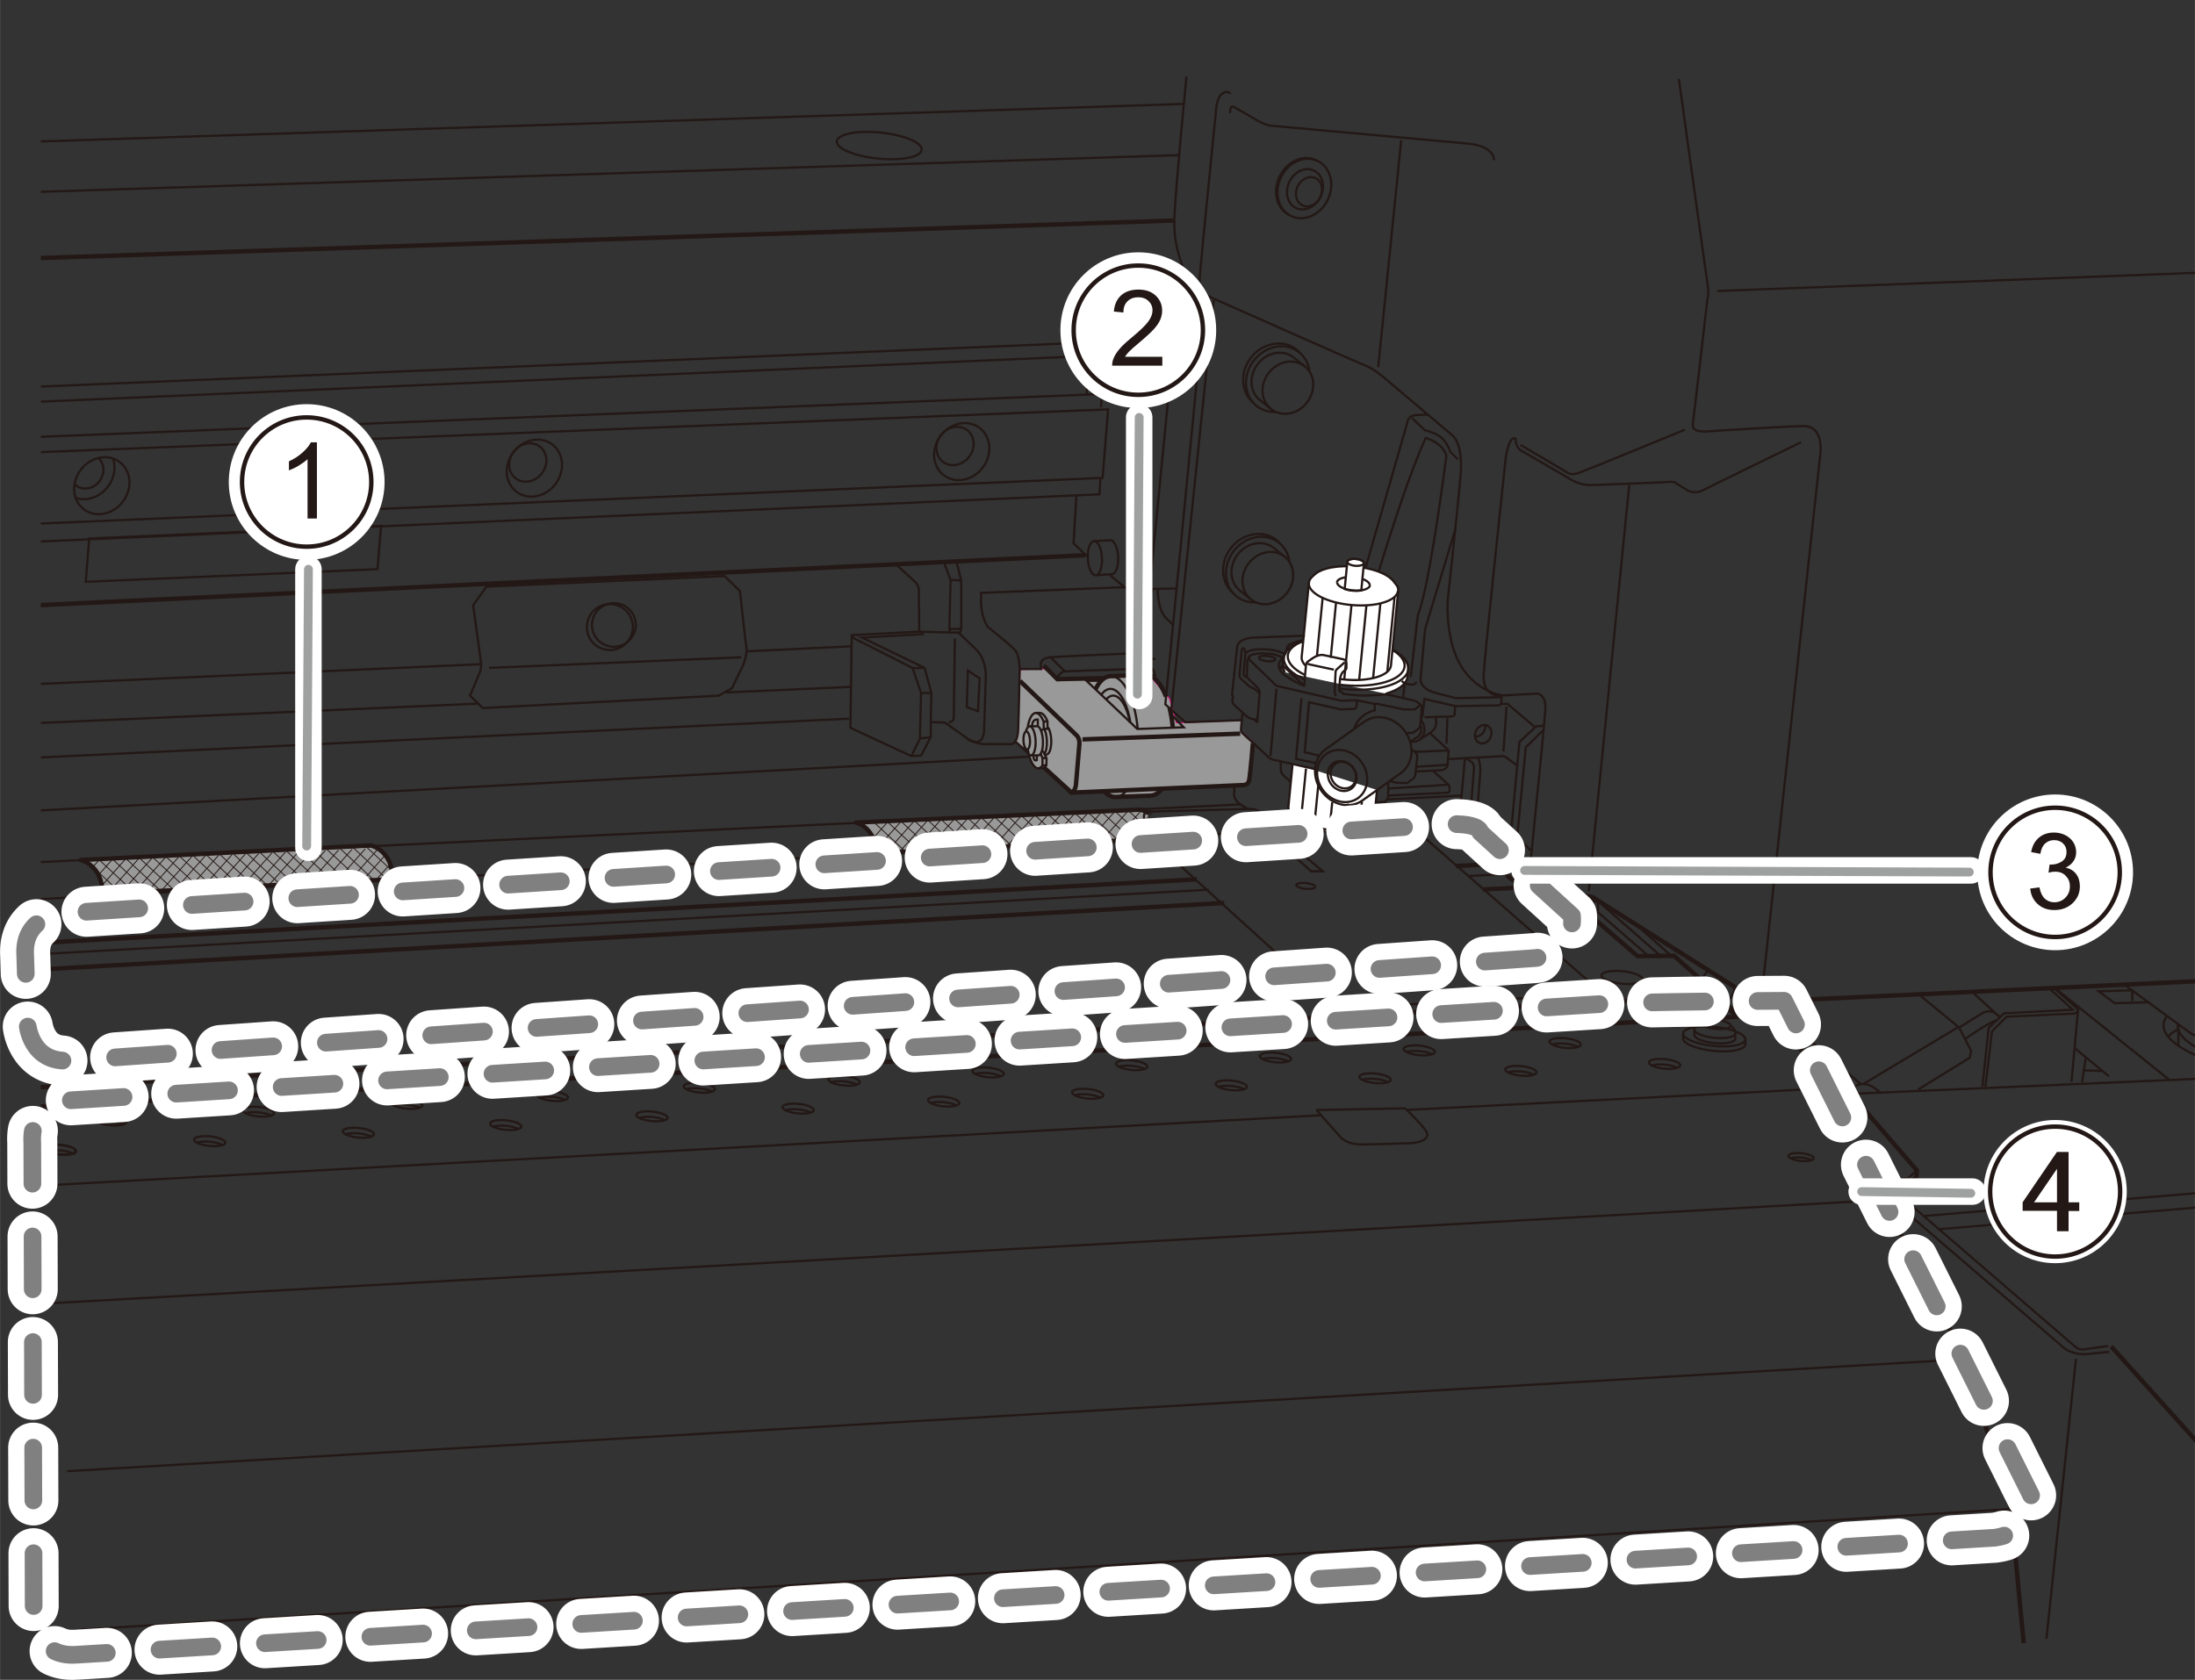 <?xml version="1.0" encoding="UTF-8"?><svg xmlns="http://www.w3.org/2000/svg" width="87.68mm" height="67.12mm" xmlns:xlink="http://www.w3.org/1999/xlink" viewBox="0 0 248.54 190.27"><rect x="0" y="0" width="248.54" height="190.27" fill="#333333" stroke="none"/><defs><clipPath id="clippath"><rect x="4.62" width="243.92" height="186.12" style="fill:none;"/></clipPath><clipPath id="clippath-1"><rect x="224.12" y="126.37" width="17.18" height="17.18" style="fill:none;"/></clipPath></defs><g id="_レイヤー_1"><g style="clip-path:url(#clippath);"><g><path d="M115.5,75.85l2.8-.09,1.42,1.17,3.3-.07,7.1-.39,2.3,2.64,.79,2.77,7.39-.28-.09,1.2,1.48,1.38-.81,4.72-9.49,.43-.92,.79-4.65,.23-.87-.69-3.84,.18-3.13-2.96s-.78,.17-1,.05c-.45-.25-.89-1.8-.89-1.8l-1.33-1.08,.24-1.33,.21-6.88Z" style="fill:#999; stroke:#e4007f; stroke-miterlimit:10; stroke-width:.1px;"/><path d="M11.6,101.24c0-3.3-2.48-3.83-2.48-3.83l32.86-1.65s2.48,.53,2.48,3.83l-32.86,1.65Z" style="fill:#999; stroke:#231815; stroke-linecap:round; stroke-linejoin:round; stroke-width:.5px;"/><path d="M129.96,92.05c-.48-.29-.9-.34-.9-.34l-32.15,1.46s2.25,.48,2.25,3.48l31.16-1.63" style="fill:#999; stroke:#231815; stroke-linecap:round; stroke-linejoin:round; stroke-width:.5px;"/><line x1="124.61" y1="92.11" x2="121.51" y2="95.59" style="fill:none; stroke:#231815; stroke-miterlimit:10; stroke-width:.1px;"/><line x1="126.11" y1="92.05" x2="123.04" y2="95.5" style="fill:none; stroke:#231815; stroke-miterlimit:10; stroke-width:.1px;"/><line x1="127.62" y1="91.98" x2="124.64" y2="95.33" style="fill:none; stroke:#231815; stroke-miterlimit:10; stroke-width:.1px;"/><line x1="129.13" y1="91.92" x2="126.12" y2="95.3" style="fill:none; stroke:#231815; stroke-miterlimit:10; stroke-width:.1px;"/><line x1="129.52" y1="93.11" x2="127.67" y2="95.19" style="fill:none; stroke:#231815; stroke-miterlimit:10; stroke-width:.1px;"/><line x1="130.64" y1="91.85" x2="129.52" y2="93.11" style="fill:none; stroke:#231815; stroke-miterlimit:10; stroke-width:.1px;"/><line x1="100.46" y1="93.16" x2="98.86" y2="94.95" style="fill:none; stroke:#231815; stroke-miterlimit:10; stroke-width:.1px;"/><line x1="101.97" y1="93.1" x2="99.18" y2="96.23" style="fill:none; stroke:#231815; stroke-miterlimit:10; stroke-width:.1px;"/><line x1="103.48" y1="93.03" x2="100.23" y2="96.67" style="fill:none; stroke:#231815; stroke-miterlimit:10; stroke-width:.1px;"/><line x1="104.99" y1="92.97" x2="101.73" y2="96.62" style="fill:none; stroke:#231815; stroke-miterlimit:10; stroke-width:.1px;"/><line x1="106.49" y1="92.9" x2="103.26" y2="96.53" style="fill:none; stroke:#231815; stroke-miterlimit:10; stroke-width:.1px;"/><line x1="108" y1="92.83" x2="104.81" y2="96.42" style="fill:none; stroke:#231815; stroke-miterlimit:10; stroke-width:.1px;"/><line x1="109.51" y1="92.77" x2="106.32" y2="96.35" style="fill:none; stroke:#231815; stroke-miterlimit:10; stroke-width:.1px;"/><line x1="111.02" y1="92.7" x2="107.81" y2="96.31" style="fill:none; stroke:#231815; stroke-miterlimit:10; stroke-width:.1px;"/><line x1="112.53" y1="92.64" x2="109.41" y2="96.14" style="fill:none; stroke:#231815; stroke-miterlimit:10; stroke-width:.1px;"/><line x1="114.04" y1="92.57" x2="110.9" y2="96.09" style="fill:none; stroke:#231815; stroke-miterlimit:10; stroke-width:.1px;"/><line x1="115.55" y1="92.51" x2="112.39" y2="96.06" style="fill:none; stroke:#231815; stroke-miterlimit:10; stroke-width:.1px;"/><line x1="117.06" y1="92.44" x2="113.98" y2="95.89" style="fill:none; stroke:#231815; stroke-miterlimit:10; stroke-width:.1px;"/><line x1="118.57" y1="92.38" x2="115.47" y2="95.85" style="fill:none; stroke:#231815; stroke-miterlimit:10; stroke-width:.1px;"/><line x1="120.08" y1="92.31" x2="116.97" y2="95.79" style="fill:none; stroke:#231815; stroke-miterlimit:10; stroke-width:.1px;"/><line x1="121.59" y1="92.25" x2="118.56" y2="95.64" style="fill:none; stroke:#231815; stroke-miterlimit:10; stroke-width:.1px;"/><line x1="123.1" y1="92.18" x2="120.05" y2="95.6" style="fill:none; stroke:#231815; stroke-miterlimit:10; stroke-width:.1px;"/><line x1="112.66" y1="92.57" x2="116.17" y2="95.83" style="fill:none; stroke:#231815; stroke-miterlimit:10; stroke-width:.1px;"/><line x1="111.15" y1="92.64" x2="114.7" y2="95.94" style="fill:none; stroke:#231815; stroke-miterlimit:10; stroke-width:.1px;"/><line x1="109.65" y1="92.72" x2="113.17" y2="96" style="fill:none; stroke:#231815; stroke-miterlimit:10; stroke-width:.1px;"/><line x1="108.14" y1="92.8" x2="111.69" y2="96.1" style="fill:none; stroke:#231815; stroke-miterlimit:10; stroke-width:.1px;"/><line x1="106.63" y1="92.87" x2="110.16" y2="96.16" style="fill:none; stroke:#231815; stroke-miterlimit:10; stroke-width:.1px;"/><line x1="105.12" y1="92.95" x2="108.64" y2="96.22" style="fill:none; stroke:#231815; stroke-miterlimit:10; stroke-width:.1px;"/><line x1="103.61" y1="93.03" x2="107.16" y2="96.32" style="fill:none; stroke:#231815; stroke-miterlimit:10; stroke-width:.1px;"/><line x1="102.1" y1="93.1" x2="105.66" y2="96.41" style="fill:none; stroke:#231815; stroke-miterlimit:10; stroke-width:.1px;"/><line x1="100.59" y1="93.18" x2="104.14" y2="96.47" style="fill:none; stroke:#231815; stroke-miterlimit:10; stroke-width:.1px;"/><line x1="99.09" y1="93.26" x2="102.66" y2="96.58" style="fill:none; stroke:#231815; stroke-miterlimit:10; stroke-width:.1px;"/><line x1="97.58" y1="93.34" x2="101.14" y2="96.64" style="fill:none; stroke:#231815; stroke-miterlimit:10; stroke-width:.1px;"/><line x1="99.08" y1="96.21" x2="99.57" y2="96.67" style="fill:none; stroke:#231815; stroke-miterlimit:10; stroke-width:.1px;"/><line x1="127.75" y1="91.8" x2="129.3" y2="93.24" style="fill:none; stroke:#231815; stroke-miterlimit:10; stroke-width:.1px;"/><line x1="126.24" y1="91.87" x2="129.63" y2="95.02" style="fill:none; stroke:#231815; stroke-miterlimit:10; stroke-width:.1px;"/><line x1="124.73" y1="91.95" x2="128.24" y2="95.21" style="fill:none; stroke:#231815; stroke-miterlimit:10; stroke-width:.1px;"/><line x1="123.22" y1="92.03" x2="126.7" y2="95.26" style="fill:none; stroke:#231815; stroke-miterlimit:10; stroke-width:.1px;"/><line x1="121.72" y1="92.1" x2="125.21" y2="95.35" style="fill:none; stroke:#231815; stroke-miterlimit:10; stroke-width:.1px;"/><line x1="120.21" y1="92.18" x2="123.69" y2="95.41" style="fill:none; stroke:#231815; stroke-miterlimit:10; stroke-width:.1px;"/><line x1="118.7" y1="92.26" x2="122.19" y2="95.5" style="fill:none; stroke:#231815; stroke-miterlimit:10; stroke-width:.1px;"/><line x1="117.19" y1="92.33" x2="120.7" y2="95.59" style="fill:none; stroke:#231815; stroke-miterlimit:10; stroke-width:.1px;"/><line x1="115.68" y1="92.41" x2="119.26" y2="95.74" style="fill:none; stroke:#231815; stroke-miterlimit:10; stroke-width:.1px;"/><line x1="114.17" y1="92.49" x2="117.7" y2="95.76" style="fill:none; stroke:#231815; stroke-miterlimit:10; stroke-width:.1px;"/><line x1="35.32" y1="96.4" x2="31.8" y2="100.36" style="fill:none; stroke:#231815; stroke-miterlimit:10; stroke-width:.1px;"/><line x1="36.83" y1="96.34" x2="33.45" y2="100.14" style="fill:none; stroke:#231815; stroke-miterlimit:10; stroke-width:.1px;"/><line x1="38.34" y1="96.27" x2="34.97" y2="100.06" style="fill:none; stroke:#231815; stroke-miterlimit:10; stroke-width:.1px;"/><line x1="39.85" y1="96.21" x2="36.5" y2="99.97" style="fill:none; stroke:#231815; stroke-miterlimit:10; stroke-width:.1px;"/><line x1="41.36" y1="96.14" x2="38" y2="99.91" style="fill:none; stroke:#231815; stroke-miterlimit:10; stroke-width:.1px;"/><line x1="42.87" y1="96.08" x2="39.51" y2="99.84" style="fill:none; stroke:#231815; stroke-miterlimit:10; stroke-width:.1px;"/><line x1="43.65" y1="96.82" x2="41" y2="99.8" style="fill:none; stroke:#231815; stroke-miterlimit:10; stroke-width:.1px;"/><line x1="44.17" y1="97.88" x2="42.55" y2="99.7" style="fill:none; stroke:#231815; stroke-miterlimit:10; stroke-width:.1px;"/><line x1="44.44" y1="99.2" x2="44.1" y2="99.58" style="fill:none; stroke:#231815; stroke-miterlimit:10; stroke-width:.1px;"/><line x1="11.18" y1="97.45" x2="10.45" y2="98.26" style="fill:none; stroke:#231815; stroke-miterlimit:10; stroke-width:.1px;"/><line x1="12.68" y1="97.39" x2="11.03" y2="99.24" style="fill:none; stroke:#231815; stroke-miterlimit:10; stroke-width:.1px;"/><line x1="14.19" y1="97.32" x2="11.52" y2="100.32" style="fill:none; stroke:#231815; stroke-miterlimit:10; stroke-width:.1px;"/><line x1="15.7" y1="97.25" x2="12.13" y2="101.27" style="fill:none; stroke:#231815; stroke-miterlimit:10; stroke-width:.1px;"/><line x1="17.21" y1="97.19" x2="13.6" y2="101.24" style="fill:none; stroke:#231815; stroke-miterlimit:10; stroke-width:.1px;"/><line x1="18.72" y1="97.12" x2="15.1" y2="101.19" style="fill:none; stroke:#231815; stroke-miterlimit:10; stroke-width:.1px;"/><line x1="20.23" y1="97.06" x2="16.6" y2="101.13" style="fill:none; stroke:#231815; stroke-miterlimit:10; stroke-width:.1px;"/><line x1="21.74" y1="96.99" x2="18.1" y2="101.07" style="fill:none; stroke:#231815; stroke-miterlimit:10; stroke-width:.1px;"/><line x1="23.25" y1="96.93" x2="19.64" y2="100.97" style="fill:none; stroke:#231815; stroke-miterlimit:10; stroke-width:.1px;"/><line x1="24.76" y1="96.86" x2="21.19" y2="100.87" style="fill:none; stroke:#231815; stroke-miterlimit:10; stroke-width:.1px;"/><line x1="22.82" y1="100.67" x2="22.79" y2="100.7" style="fill:none; stroke:#231815; stroke-miterlimit:10; stroke-width:.1px;"/><line x1="26.27" y1="96.8" x2="22.82" y2="100.67" style="fill:none; stroke:#231815; stroke-miterlimit:10; stroke-width:.1px;"/><line x1="27.78" y1="96.73" x2="24.23" y2="100.71" style="fill:none; stroke:#231815; stroke-miterlimit:10; stroke-width:.1px;"/><line x1="29.29" y1="96.67" x2="25.69" y2="100.7" style="fill:none; stroke:#231815; stroke-miterlimit:10; stroke-width:.1px;"/><line x1="30.8" y1="96.6" x2="27.26" y2="100.57" style="fill:none; stroke:#231815; stroke-miterlimit:10; stroke-width:.1px;"/><line x1="32.3" y1="96.53" x2="28.89" y2="100.37" style="fill:none; stroke:#231815; stroke-miterlimit:10; stroke-width:.1px;"/><line x1="33.81" y1="96.47" x2="30.41" y2="100.29" style="fill:none; stroke:#231815; stroke-miterlimit:10; stroke-width:.1px;"/><line x1="23.38" y1="96.85" x2="27.4" y2="100.59" style="fill:none; stroke:#231815; stroke-miterlimit:10; stroke-width:.1px;"/><line x1="21.87" y1="96.93" x2="25.83" y2="100.61" style="fill:none; stroke:#231815; stroke-miterlimit:10; stroke-width:.1px;"/><line x1="20.36" y1="97.01" x2="24.34" y2="100.7" style="fill:none; stroke:#231815; stroke-miterlimit:10; stroke-width:.1px;"/><line x1="18.85" y1="97.09" x2="22.89" y2="100.84" style="fill:none; stroke:#231815; stroke-miterlimit:10; stroke-width:.1px;"/><line x1="17.35" y1="97.16" x2="21.35" y2="100.88" style="fill:none; stroke:#231815; stroke-miterlimit:10; stroke-width:.1px;"/><line x1="15.84" y1="97.24" x2="19.78" y2="100.9" style="fill:none; stroke:#231815; stroke-miterlimit:10; stroke-width:.1px;"/><line x1="14.33" y1="97.32" x2="18.2" y2="100.92" style="fill:none; stroke:#231815; stroke-miterlimit:10; stroke-width:.1px;"/><line x1="12.82" y1="97.39" x2="16.7" y2="101" style="fill:none; stroke:#231815; stroke-miterlimit:10; stroke-width:.1px;"/><line x1="11.31" y1="97.47" x2="15.19" y2="101.08" style="fill:none; stroke:#231815; stroke-miterlimit:10; stroke-width:.1px;"/><line x1="9.8" y1="97.55" x2="13.74" y2="101.21" style="fill:none; stroke:#231815; stroke-miterlimit:10; stroke-width:.1px;"/><line x1="11.56" y1="100.66" x2="12.26" y2="101.31" style="fill:none; stroke:#231815; stroke-miterlimit:10; stroke-width:.1px;"/><line x1="41.48" y1="95.93" x2="44.47" y2="98.7" style="fill:none; stroke:#231815; stroke-miterlimit:10; stroke-width:.1px;"/><line x1="39.98" y1="96.01" x2="43.85" y2="99.61" style="fill:none; stroke:#231815; stroke-miterlimit:10; stroke-width:.1px;"/><line x1="38.47" y1="96.08" x2="42.47" y2="99.81" style="fill:none; stroke:#231815; stroke-miterlimit:10; stroke-width:.1px;"/><line x1="36.96" y1="96.16" x2="40.94" y2="99.86" style="fill:none; stroke:#231815; stroke-miterlimit:10; stroke-width:.1px;"/><line x1="35.45" y1="96.24" x2="39.39" y2="99.9" style="fill:none; stroke:#231815; stroke-miterlimit:10; stroke-width:.1px;"/><line x1="33.94" y1="96.32" x2="37.94" y2="100.03" style="fill:none; stroke:#231815; stroke-miterlimit:10; stroke-width:.1px;"/><line x1="32.43" y1="96.39" x2="36.39" y2="100.07" style="fill:none; stroke:#231815; stroke-miterlimit:10; stroke-width:.1px;"/><line x1="30.92" y1="96.47" x2="34.94" y2="100.2" style="fill:none; stroke:#231815; stroke-miterlimit:10; stroke-width:.1px;"/><line x1="29.42" y1="96.55" x2="33.38" y2="100.23" style="fill:none; stroke:#231815; stroke-miterlimit:10; stroke-width:.1px;"/><line x1="27.91" y1="96.62" x2="31.85" y2="100.29" style="fill:none; stroke:#231815; stroke-miterlimit:10; stroke-width:.1px;"/><line x1="26.4" y1="96.7" x2="30.42" y2="100.44" style="fill:none; stroke:#231815; stroke-miterlimit:10; stroke-width:.1px;"/><line x1="24.89" y1="96.78" x2="28.81" y2="100.42" style="fill:none; stroke:#231815; stroke-miterlimit:10; stroke-width:.1px;"/><line x1="150.43" y1="70.83" x2="151.21" y2="71.28" style="fill:none; stroke:#231815; stroke-miterlimit:10; stroke-width:.25px;"/><path d="M146.37,86.44c-.22,2.21-.46,4.67-.49,5.03-.11,1.11,1.95,2.51,4.64,2.79s5-.65,5.11-1.76l.29-3.02" style="fill:#fff; stroke:#231815; stroke-miterlimit:10; stroke-width:.25px;"/><path d="M155.61,92.49c-.11,1.11-2.39,1.78-5.09,1.5-2.69-.29-4.77-1.42-4.66-2.53" style="fill:none; stroke:#231815; stroke-miterlimit:10; stroke-width:.25px;"/><line x1="150.85" y1="90.87" x2="150.54" y2="93.99" style="fill:none; stroke:#231815; stroke-miterlimit:10; stroke-width:.25px;"/><line x1="149.28" y1="88.85" x2="148.8" y2="93.7" style="fill:none; stroke:#231815; stroke-miterlimit:10; stroke-width:.25px;"/><line x1="147.88" y1="87.06" x2="147.28" y2="93.17" style="fill:none; stroke:#231815; stroke-miterlimit:10; stroke-width:.25px;"/><line x1="152.63" y1="91.03" x2="152.33" y2="94.08" style="fill:none; stroke:#231815; stroke-miterlimit:10; stroke-width:.25px;"/><line x1="154.21" y1="90.79" x2="153.91" y2="93.88" style="fill:none; stroke:#231815; stroke-miterlimit:10; stroke-width:.25px;"/><path d="M156.91,78.57c1.44-.4,2.38-1.08,2.46-1.93l.08-.83c.16-1.61-2.89-3.23-6.79-3.59s-7.14,.63-7.3,2.25l-.08,.82c-.03,.29,.05,.58,.21,.86" style="fill:#fff; stroke:#231815; stroke-miterlimit:10; stroke-width:.25px;"/><path d="M147.73,76.44c-1.25-.62-1.98-1.41-1.91-2.2,.15-1.5,3.21-2.45,6.85-2.1s6.52,1.85,6.37,3.36-3.25,2.45-6.9,2.1c-.15-.01-.3-.03-.45-.05" style="fill:none; stroke:#231815; stroke-miterlimit:10; stroke-width:.25px;"/><path d="M147.76,76.99c-1.54-.69-2.48-1.6-2.39-2.52,.16-1.6,3.41-2.61,7.3-2.25,3.88,.36,6.95,1.96,6.79,3.59s-3.46,2.62-7.36,2.24c-.16-.02-.33-.03-.49-.05" style="fill:none; stroke:#231815; stroke-miterlimit:10; stroke-width:.25px;"/><path d="M151.82,76.92c.14,.02,.27,.03,.41,.05,2.79,.27,5.15-.44,5.27-1.59,.07-.7,.76-7.75,.82-8.45,.02-.23-.03-.44-.18-.64-.09-.11-.43-.58-.57-.69-.74-.71-2.29-1.26-4.12-1.42-1.92-.17-3.62,.15-4.43,.76-.1,.07-.55,.47-.64,.62-.11,.13-.15,.3-.17,.46-.06,.66-.75,7.74-.82,8.4-.03,.34,.13,.67,.45,.99" style="fill:#fff; stroke:#231815; stroke-miterlimit:10; stroke-width:.25px;"/><path d="M151.39,65.96c.04-.43,.91-.68,1.92-.59s1.82,.52,1.78,.93" style="fill:none; stroke:#231815; stroke-miterlimit:10; stroke-width:.25px;"/><path d="M158.3,66.91c-.11,1.15-2.47,1.87-5.27,1.62-2.79-.25-4.95-1.38-4.83-2.53" style="fill:none; stroke:#231815; stroke-miterlimit:10; stroke-width:.25px;"/><line x1="152.21" y1="76.97" x2="153.03" y2="68.55" style="fill:none; stroke:#231815; stroke-miterlimit:10; stroke-width:.25px;"/><line x1="150.68" y1="74.51" x2="151.28" y2="68.26" style="fill:none; stroke:#231815; stroke-miterlimit:10; stroke-width:.25px;"/><line x1="149.12" y1="74.3" x2="149.76" y2="67.77" style="fill:none; stroke:#231815; stroke-miterlimit:10; stroke-width:.25px;"/><line x1="153.9" y1="77.01" x2="154.72" y2="68.58" style="fill:none; stroke:#231815; stroke-miterlimit:10; stroke-width:.25px;"/><line x1="155.48" y1="76.79" x2="156.3" y2="68.37" style="fill:none; stroke:#231815; stroke-miterlimit:10; stroke-width:.25px;"/><line x1="157.09" y1="76.05" x2="157.91" y2="67.62" style="fill:none; stroke:#231815; stroke-miterlimit:10; stroke-width:.25px;"/><path d="M153.54,63.31c-.53-.05-.95,.08-.98,.31l-.3,3.1c.28,.09,.59,.16,.93,.19s.68,.02,.95-.02c.07-.72,.29-2.96,.3-3.1,.02-.21-.4-.43-.9-.47Z" style="fill:#fff; stroke:#231815; stroke-miterlimit:10; stroke-width:.25px;"/><path d="M154.44,63.78c-.02,.21-.47,.35-.98,.31s-.92-.25-.9-.47c.02-.21,.47-.35,.98-.31s.92,.27,.9,.47Z" style="fill:none; stroke:#231815; stroke-miterlimit:10; stroke-width:.25px;"/><path d="M155.12,66.29c-.04,.43-.92,.68-1.93,.59s-1.82-.52-1.78-.93" style="fill:none; stroke:#231815; stroke-miterlimit:10; stroke-width:.25px;"/><path d="M143.96,46.36c-1.2-.92-1.35-2.76-.31-4.11s2.84-1.71,4.05-.79" style="fill:none; stroke:#231815; stroke-miterlimit:10; stroke-width:.25px;"/><path d="M143.96,46.36c1.2,.92,3.02,.56,4.05-.79,1.03-1.36,.89-3.2-.31-4.11l-1.25-1c-1.2-.92-3.02-.56-4.05,.79s-.89,3.2,.31,4.11l1.25,1Z" style="fill:none; stroke:#231815; stroke-miterlimit:10; stroke-width:.25px;"/><path d="M144.48,46.66c-.76,.04-1.51-.16-2.13-.63-1.52-1.15-1.69-3.47-.4-5.17,1.3-1.7,3.58-2.15,5.09-1,.73,.55,1.15,1.37,1.24,2.27" style="fill:none; stroke:#231815; stroke-miterlimit:10; stroke-width:.25px;"/><path d="M141.88,45.59c-1.38-1.19-1.51-3.41-.25-5.06s3.58-2.15,5.09-1c.18,.14,.34,.29,.48,.46" style="fill:none; stroke:#231815; stroke-miterlimit:10; stroke-width:.25px;"/><ellipse cx="59.76" cy="52.39" rx="2.26" ry="2.01" transform="translate(-18.12 68.22) rotate(-52.73)" style="fill:none; stroke:#231815; stroke-miterlimit:10; stroke-width:.25px;"/><ellipse cx="60.51" cy="53.02" rx="3.36" ry="2.99" transform="translate(-18.33 69.07) rotate(-52.73)" style="fill:none; stroke:#231815; stroke-miterlimit:10; stroke-width:.25px;"/><ellipse cx="108.14" cy="50.52" rx="2.26" ry="2.01" transform="translate(2.45 105.98) rotate(-52.73)" style="fill:none; stroke:#231815; stroke-miterlimit:10; stroke-width:.25px;"/><ellipse cx="108.89" cy="51.15" rx="3.36" ry="2.99" transform="translate(2.25 106.83) rotate(-52.73)" style="fill:none; stroke:#231815; stroke-miterlimit:10; stroke-width:.25px;"/><ellipse cx="69.51" cy="70.78" rx="2.48" ry="2.47" transform="translate(-26.35 45.23) rotate(-30.59)" style="fill:none; stroke:#231815; stroke-miterlimit:10; stroke-width:.25px;"/><ellipse cx="69.05" cy="71.02" rx="2.61" ry="2.6" transform="translate(-26.53 45.03) rotate(-30.59)" style="fill:none; stroke:#231815; stroke-miterlimit:10; stroke-width:.25px;"/><ellipse cx="11.52" cy="55.01" rx="3.36" ry="2.99" transform="translate(-39.23 30.87) rotate(-52.73)" style="fill:none; stroke:#231815; stroke-miterlimit:10; stroke-width:.25px;"/><path d="M12.8,51.96c.34,.99,.15,2.2-.59,3.17-.93,1.22-2.44,1.7-3.67,1.26" style="fill:none; stroke:#231815; stroke-miterlimit:10; stroke-width:.25px;"/><path d="M11.12,51.88c.72,.61,.79,1.76,.14,2.62s-1.84,1.11-2.62,.51c-.08-.06-.15-.12-.21-.19" style="fill:none; stroke:#231815; stroke-miterlimit:10; stroke-width:.25px;"/><path d="M141.98,81.47l.38,.33s.25-2.99,.27-3.34-.25-.58-.25-.58c0,0-.87-.84-1.05-1.03s-.15-.49-.15-.49l.07-1.45c0-.62,.58-.77,.58-.77,.87-.22,1.56-.1,1.99-.09s1.28,.36,1.28,.36c0,0,.18,.12,.18,.35s-.03,.62-.03,.62l2.43,2.3s.16-2.13,.2-2.38,.23-.38,.23-.38l.53-.37c.73-.47,1.16-.36,1.16-.36,0,0,1.97,.4,2.35,.5s.31,.64,.31,.64v.28c0,.15-.07,.21-.07,.21l-.35,.32s-.22,.21-.31,.78l-.09,1.35s.41,.13,.41,.31c0,0,1.36,.21,2.43,.21s2.35-.14,2.35-.14c0,0,.29,.02,.66,.11l2.7,.61s.82,.36,.81,.73l-.19,2.1s-.04,.21-.16,.31-.61,.47-.61,.47l-.8,.08" style="fill:none; stroke:#231815; stroke-linecap:round; stroke-linejoin:round; stroke-width:.25px;"/><path d="M140.79,80.83s-.11,.03-.13,.18-.14,1.56-.14,1.56c0,0-.04,.31,.2,.51s2.93,2.7,2.93,2.7c0,0,.2,.19,.47,.26l4.76,1.07" style="fill:none; stroke:#231815; stroke-miterlimit:10; stroke-width:.25px;"/><path d="M141.62,74.23s-.4,.24-.05,.59c.35,.35,2.89,2.79,2.89,2.79,0,0,.15,.1,.35,.14s7.04,1.62,7.04,1.62l1.78-.05,1.89,.39h.39s3.06,.65,3.06,.65h1.21l.62-.49" style="fill:none; stroke:#231815; stroke-miterlimit:10; stroke-width:.25px;"/><path d="M153.64,79.41l-.03,.58c-.04,.33-.4,.32-.4,.32l-1.42,.04-3.57-.81-.49,5.66,1.62,.39" style="fill:none; stroke:#231815; stroke-miterlimit:10; stroke-width:.25px;"/><polyline points="148.95 86.42 146.75 85.96 147.37 79.1" style="fill:none; stroke:#231815; stroke-miterlimit:10; stroke-width:.25px;"/><line x1="144.54" y1="78.02" x2="143.86" y2="85.62" style="fill:none; stroke:#231815; stroke-miterlimit:10; stroke-width:.25px;"/><path d="M157.31,88.48l.9,.19,1.1,.02,.71-.5s.2-.16,.22-.29c.02-.13,.25-2.22,.25-2.22,0,0-.05-.53-.72-.81" style="fill:none; stroke:#231815; stroke-miterlimit:10; stroke-width:.25px;"/><path d="M153.33,82.55c.57-1.79,2.34-2.09,2.34-2.09v-.65" style="fill:none; stroke:#231815; stroke-miterlimit:10; stroke-width:.25px;"/><path d="M147.75,72l-5.99,.23s-1.54,.13-1.66,.98-.58,5.35-.58,5.35c0,0-.05,.2,.08,.31l-.05,.51s-.05,.22,.23,.48l1.3,1.22s.43,.44,1.32,.43" style="fill:none; stroke:#231815; stroke-miterlimit:10; stroke-width:.25px;"/><path d="M161.68,46.95l-1.41,.07s-.7,.07-.84,.57l-4.82,16.78" style="fill:none; stroke:#231815; stroke-miterlimit:10; stroke-width:.25px;"/><path d="M156.11,64.74c1.58-5.13,3.73-11.72,5.32-15.13,0,0,.77,.17,1.51,.78s.84,1.25,.84,1.25c-2.15,16.26-3.23,17.99-3.23,17.99l-.81,7.05" style="fill:none; stroke:#231815; stroke-miterlimit:10; stroke-width:.25px;"/><path d="M145.6,74c.04-.31,.14-.9,.43-1.01,.18-.07,.62-.3,1.48-.5" style="fill:none; stroke:#231815; stroke-miterlimit:10; stroke-width:.25px;"/><path d="M152.27,75.01l-.79,.7s-.24,.16-.25,.38-.11,2.35-.11,2.35c0,0,.01,.23,.19,.41" style="fill:none; stroke:#231815; stroke-miterlimit:10; stroke-width:.25px;"/><path d="M148.06,75.12s.02,.08,.19,.13,2.78,.6,2.78,.6" style="fill:none; stroke:#231815; stroke-miterlimit:10; stroke-width:.25px;"/><line x1="144.91" y1="75.76" x2="145.24" y2="75.38" style="fill:none; stroke:#231815; stroke-miterlimit:10; stroke-width:.25px;"/><path d="M145.14,74.6s-.93,.93,.3,1.85c1.23,.92,2.23,1.22,2.23,1.22" style="fill:none; stroke:#231815; stroke-miterlimit:10; stroke-width:.25px;"/><path d="M145.62,74.16c-.62-.38-1.51-.62-2.76-.62-1.56,0-1.84,.45-1.84,.45l-.2,2.2s-.06,.54,.43,.5" style="fill:none; stroke:#231815; stroke-miterlimit:10; stroke-width:.25px;"/><path d="M141.01,73.98s0-.45-.22-.56c0,0-.17-.05-.21,.46s-.21,2.24-.21,2.24c0,0-.07,.53,.07,.68s1.02,.94,1.02,.94c0,0,.28,.17,.47,.23s.69,.56,.69,.56" style="fill:none; stroke:#231815; stroke-miterlimit:10; stroke-width:.25px;"/><path d="M159.88,47.35l1.46,1.38s1.35,.31,1.98,.94,.89,1.5,.89,1.5l.88,.88" style="fill:none; stroke:#231815; stroke-miterlimit:10; stroke-width:.25px;"/><path d="M164.82,59.86l-3.46,11.41-.5,5.58s-.24,1.14,1.81,1.67,2.21,.56,2.21,.56l5.13-.11" style="fill:none; stroke:#231815; stroke-miterlimit:10; stroke-width:.25px;"/><path d="M160.32,77.21s.11,.43-.66,.32-.61-.16-.61-.16l-.16,1.65" style="fill:none; stroke:#231815; stroke-miterlimit:10; stroke-width:.25px;"/><path d="M160.89,81.28s.15,0,.17-.13,.23-1.98,.23-1.98l3.49,.81-.07,.96s.05,.23-.72,.23l-2.69,.07" style="fill:none; stroke:#231815; stroke-miterlimit:10; stroke-width:.25px;"/><path d="M169.77,79.9s.21,0,.24-.54l.03-.54" style="fill:none; stroke:#231815; stroke-miterlimit:10; stroke-width:.25px;"/><line x1="164.78" y1="79.98" x2="169.77" y2="79.9" style="fill:none; stroke:#231815; stroke-miterlimit:10; stroke-width:.25px;"/><ellipse cx="151.97" cy="87.9" rx="2.7" ry="3.08" transform="translate(-22.65 105.99) rotate(-35.96)" style="fill:none; stroke:#231815; stroke-miterlimit:10; stroke-width:.25px;"/><ellipse cx="151.97" cy="87.9" rx="1.55" ry="1.77" transform="translate(-22.65 105.99) rotate(-35.96)" style="fill:none; stroke:#231815; stroke-miterlimit:10; stroke-width:.25px;"/><ellipse cx="152.11" cy="87.8" rx="1.38" ry="1.57" transform="translate(-22.57 106.05) rotate(-35.96)" style="fill:none; stroke:#231815; stroke-miterlimit:10; stroke-width:.25px;"/><path d="M160.81,82.08c.24,.5,.14,1.08-.27,1.38l-.89,.58" style="fill:none; stroke:#231815; stroke-miterlimit:10; stroke-width:.25px;"/><path d="M159.64,84c.38,.08,.78,.02,1.1-.21l1.34-.88c.51-.37,.67-1.05,.46-1.69" style="fill:none; stroke:#231815; stroke-miterlimit:10; stroke-width:.25px;"/><path d="M160.85,81.47s.06,.08,.09,.12c.54,.74,.45,1.72-.2,2.19" style="fill:none; stroke:#231815; stroke-miterlimit:10; stroke-width:.25px;"/><path d="M158.64,87.55c1.4-1.02,1.59-3.13,.44-4.73-1.16-1.6-3.23-2.07-4.63-1.05l-4.36,3.11c-1.4,1.02-1.59,3.13-.44,4.73,1.16,1.6,3.23,2.07,4.63,1.05l4.36-3.11Z" style="fill:none; stroke:#231815; stroke-miterlimit:10; stroke-width:.25px;"/><path d="M146.11,88.54c-.48-.45-.84-.77-.84-.77,0,0-.25-.24-.25-.7v-.8" style="fill:none; stroke:#231815; stroke-miterlimit:10; stroke-width:.25px;"/><path d="M157.19,88.59v1.55s.03,.66-.68,.71c-.1,0-.31,.02-.61,.04" style="fill:none; stroke:#231815; stroke-miterlimit:10; stroke-width:.25px;"/><path d="M161.91,83.03l2.13,1.97-.13,1.63s-.04,.55-.73,.61c-.6,.05-2.87,.15-2.87,.15" style="fill:none; stroke:#231815; stroke-miterlimit:10; stroke-width:.25px;"/><polyline points="164.04 85 160.59 85.15 160.09 85.09" style="fill:none; stroke:#231815; stroke-miterlimit:10; stroke-width:.25px;"/><line x1="163.91" y1="86.63" x2="160.32" y2="86.85" style="fill:none; stroke:#231815; stroke-miterlimit:10; stroke-width:.25px;"/><path d="M163.97,85.98l5.81-.31s.49-.09,.72,.09,1.3,.96,1.3,.96" style="fill:none; stroke:#231815; stroke-miterlimit:10; stroke-width:.25px;"/><polyline points="174.86 82.2 173.93 82.28 172.05 84.04 171.12 94.05 173.26 96.27 173.55 96.25" style="fill:none; stroke:#231815; stroke-miterlimit:10; stroke-width:.25px;"/><polyline points="174.84 82.83 174.58 82.86 172.77 84.65 171.8 94.71" style="fill:none; stroke:#231815; stroke-miterlimit:10; stroke-width:.25px;"/><line x1="158.71" y1="77.15" x2="159.04" y2="77.37" style="fill:none; stroke:#231815; stroke-miterlimit:10; stroke-width:.25px;"/><ellipse cx="143.49" cy="74.6" rx=".3" ry=".93" transform="translate(53.83 209.19) rotate(-83.8)" style="fill:none; stroke:#231815; stroke-miterlimit:10; stroke-width:.25px;"/><path d="M166.24,93.58c-.17-.22-.25-.41-.24-.53l.02-1.26c-.02,.13,.1,.48,.36,.75" style="fill:none; stroke:#231815; stroke-miterlimit:10; stroke-width:.25px;"/><path d="M162.27,87.31l1.74,1.57s.13,.11,.13,.56c0,.38-.21,.35-.21,.35l-6.75,.32" style="fill:none; stroke:#231815; stroke-miterlimit:10; stroke-width:.25px;"/><line x1="157.21" y1="89.31" x2="164.01" y2="88.88" style="fill:none; stroke:#231815; stroke-miterlimit:10; stroke-width:.25px;"/><path d="M166.05,85.89l.66,.49s.24,.25,.19,.66-.52,6.94-.52,6.94l1.93,1.91,1.69,.06" style="fill:none; stroke:#231815; stroke-miterlimit:10; stroke-width:.25px;"/><path d="M167.3,85.81s.4,.37,.3,1.84c-.1,1.47-.54,6.96-.54,6.96" style="fill:none; stroke:#231815; stroke-miterlimit:10; stroke-width:.25px;"/><line x1="157.08" y1="90.55" x2="165.45" y2="90.11" style="fill:none; stroke:#231815; stroke-miterlimit:10; stroke-width:.25px;"/><path d="M166.02,85.91c-.12,0-.16,.15-.16,.15l-.46,5.18,.98,.86" style="fill:none; stroke:#231815; stroke-miterlimit:10; stroke-width:.25px;"/><path d="M173.42,96.5c.45-4.41,1.5-14.84,1.56-16.2,.08-1.73-.94-1.73-.94-1.73,0,0-2.93,.15-3.71,.19s-3.75-.83-5.25-3.98c-1.5-3.15-1.13-7.02-1.13-7.02,0,0,1.09-9.94,1.43-13.84,.34-3.9-.98-4.65-.98-4.65l-7.62-6.45s-1.18-1.04-2.23-1.44-17.56-7.75-17.56-7.75c0,0-2.35-.9-2.9-2.8-.55-1.9-1.25-3.2-1.1-6.5,.15-3.3,1.35-15.66,1.35-15.66" style="fill:none; stroke:#231815; stroke-miterlimit:10; stroke-width:.25px;"/><path d="M170.33,95.35l.86,2.93s.64,.45,1.31,.83,.71-.64,.71-.64c0,0,.08-.76,.2-1.96" style="fill:none; stroke:#231815; stroke-miterlimit:10; stroke-width:.25px;"/><path d="M303.03-15.32l4.49,43.6v3.62s.19,.77-1.21,1.35-6.18,1.98-6.18,7,4.39,5.7,4.39,5.7c0,0,1.11,.34,1.11,1.54s-.53,7.63-.53,7.63l4.73,4.06s.53,.19,.53,2.17-4.49,45.62-4.49,45.62c0,0-.1,1.54-1.54,1.54,0,0-104.26,4.94-104.76,4.94s-1.71-.75-1.71-.75l-17.41-11.01c-.75-.38-2.64-.24-2.64-.24h-3.88s-2.38-1.61-2.98-2.01-.77-2.1-.77-2.1c0,0-.04-2.14,0-2.72s1.16-.39,1.16-.39" style="fill:none; stroke:#231815; stroke-miterlimit:10; stroke-width:.5px;"/><line x1="179.9" y1="100.94" x2="184.48" y2="54.94" style="fill:none; stroke:#231815; stroke-miterlimit:10; stroke-width:.25px;"/><path d="M170.03,78.81s-2.18,.26-2.03-2.41c.15-2.66,2.48-24.39,2.48-24.39,0,0,.34-2.74,1.13-2.33,0,0-.03,.98,.62,1.35l5.55,3.23s1.01,.69,2.27,.68,8.44-.32,8.44-.32c0,0,.99-.13,1.19,.04s1.5,.93,1.5,.93c0,0,.78,.4,1.63-.05s11.13-5.45,11.13-5.45" style="fill:none; stroke:#231815; stroke-miterlimit:10; stroke-width:.25px;"/><path d="M199.48,112.79l6.6-61s.68-3.6-1.95-3.53-10.8,.6-10.8,.6c0,0-1.8,.23-1.65-.83s1.65-14.11,1.65-14.11c0,0,.23-.38,0-1.88s-3.23-23.11-3.23-23.11" style="fill:none; stroke:#231815; stroke-miterlimit:10; stroke-width:.25px;"/><line x1="194.45" y1="32.96" x2="306.37" y2="28.71" style="fill:none; stroke:#231815; stroke-miterlimit:10; stroke-width:.25px;"/><path d="M172.17,50.39l5.25,3.1s.38,.38,1.18,.13,12.18-4.95,12.18-4.95" style="fill:none; stroke:#231815; stroke-miterlimit:10; stroke-width:.25px;"/><path d="M139.34,10.63s-.34-.49-.98,0-.68,1.99-.68,1.99c0,0-1.73,17.22-1.84,18.87s1.15,2.14,1.15,2.14" style="fill:none; stroke:#231815; stroke-miterlimit:10; stroke-width:.25px;"/><path d="M139.3,12.81s-.08-.94,.38-.71,2.74,1.58,2.74,1.58c0,0,.83,.49,1.54,.56s22.41,2.04,22.41,2.04c0,0,2.73,.21,2.8,1.86" style="fill:none; stroke:#231815; stroke-miterlimit:10; stroke-width:.25px;"/><line x1="158.66" y1="15.87" x2="156.06" y2="41.58" style="fill:none; stroke:#231815; stroke-miterlimit:10; stroke-width:.25px;"/><polyline points="136.45 33.48 131.95 79.78 134.2 81.8 140.51 81.58" style="fill:none; stroke:#231815; stroke-miterlimit:10; stroke-width:.25px;"/><line x1="137.43" y1="34.01" x2="132.63" y2="80.38" style="fill:none; stroke:#231815; stroke-miterlimit:10; stroke-width:.25px;"/><line x1="124.6" y1="54.14" x2="3.66" y2="59.34" style="fill:none; stroke:#231815; stroke-miterlimit:10; stroke-width:.25px;"/><path d="M101.34,63.84s1.9,1.7,2.35,2.15,.35,1.2,.35,1.2l.05,4.35-7.65,.4-.15,10.5,6.9,3.2,1.1-.05,1.1-2.1v-1.7l1.6,.05,2.6,1.85s.95,.55,1.75,.6h3.09s.79,.13,.86-1.71,.15-6.08,.15-6.08c0,0,.15-2.18-.53-2.89-.68-.71-3.04-2.59-3.04-2.59,0,0-.86-1.01-.79-3.34v-.53l16.28-.64" style="fill:none; stroke:#231815; stroke-miterlimit:10; stroke-width:.25px;"/><path d="M108.28,63.57l.56,2.18v5.48l-.15,.44h-.13l2.1,2.04s1.03,1.04,.96,3.03-.19,5.98-.19,5.98c0,0-.04,2.18-1.85,1" style="fill:none; stroke:#231815; stroke-miterlimit:10; stroke-width:.25px;"/><polyline points="106.89 63.73 107.63 65.68 107.5 71.26 107.55 71.64 104.09 71.55" style="fill:none; stroke:#231815; stroke-miterlimit:10; stroke-width:.25px;"/><line x1="107.63" y1="65.68" x2="108.84" y2="65.75" style="fill:none; stroke:#231815; stroke-miterlimit:10; stroke-width:.25px;"/><line x1="107.5" y1="71.26" x2="108.84" y2="71.22" style="fill:none; stroke:#231815; stroke-miterlimit:10; stroke-width:.25px;"/><line x1="107.55" y1="71.64" x2="108.57" y2="71.66" style="fill:none; stroke:#231815; stroke-miterlimit:10; stroke-width:.25px;"/><path d="M108.12,72.32l-.13,8.98s0,.53-.58,.5" style="fill:none; stroke:#231815; stroke-miterlimit:10; stroke-width:.25px;"/><polyline points="96.44 72.17 103.34 75.67 104.29 78.5 104.16 83.65 103.19 85.65" style="fill:none; stroke:#231815; stroke-miterlimit:10; stroke-width:.25px;"/><polyline points="105.39 81.8 105.46 78.48 104.69 75.65 97.61 72.22 104.61 71.82" style="fill:none; stroke:#231815; stroke-miterlimit:10; stroke-width:.25px;"/><line x1="103.34" y1="75.67" x2="104.69" y2="75.65" style="fill:none; stroke:#231815; stroke-miterlimit:10; stroke-width:.25px;"/><line x1="104.29" y1="78.5" x2="105.46" y2="78.48" style="fill:none; stroke:#231815; stroke-miterlimit:10; stroke-width:.25px;"/><line x1="104.16" y1="83.65" x2="105.39" y2="83.5" style="fill:none; stroke:#231815; stroke-miterlimit:10; stroke-width:.25px;"/><path d="M118.26,86.98l3.07,2.8,19.28-.85s.7,.08,.83-.53,.43-4.23,.43-4.23" style="fill:none; stroke:#231815; stroke-miterlimit:10; stroke-width:.5px;"/><line x1="114.99" y1="84" x2="116.41" y2="85.3" style="fill:none; stroke:#231815; stroke-miterlimit:10; stroke-width:.25px;"/><path d="M115.49,77.13l6.45,6.2s.33,.33,.28,.95-.4,4.7-.4,4.7c0,0-.2,1.08-.7,.65" style="fill:none; stroke:#231815; stroke-miterlimit:10; stroke-width:.5px;"/><line x1="122.57" y1="83.75" x2="140.43" y2="83.1" style="fill:none; stroke:#231815; stroke-miterlimit:10; stroke-width:.5px;"/><path d="M156.69,90.84l24.82,21.73-30.1,1.62-21.1-19.15s-.48-1.14-.73-2.16,.48-.95,.48-.95l11.21-.3s-.85-.5-1.15-.8-.38-.7-.38-.7l.03-1.05" style="fill:none; stroke:#231815; stroke-miterlimit:10; stroke-width:.25px;"/><path d="M141.26,91.63s1.23-.13,1.5,.58,.48,1.73,.48,1.73l.48,.55,4.75,4.2h1.3l-6.68-5.63" style="fill:none; stroke:#231815; stroke-miterlimit:10; stroke-width:.25px;"/><line x1="130.7" y1="94.81" x2="143.11" y2="94.2" style="fill:none; stroke:#231815; stroke-miterlimit:10; stroke-width:.25px;"/><path d="M127.58,89.49c-.36,.49-.79,.77-1.25,.79" style="fill:none; stroke:#231815; stroke-miterlimit:10; stroke-width:.25px;"/><path d="M125.72,76.59c1.46-.07,2.79,2.53,3.1,5.94" style="fill:none; stroke:#231815; stroke-miterlimit:10; stroke-width:.25px;"/><path d="M132.03,78.9c-.59-1.54-1.44-2.5-2.34-2.46l-3.98,.15c-.65,.03-1.22,.58-1.66,1.47" style="fill:none; stroke:#231815; stroke-miterlimit:10; stroke-width:.5px;"/><path d="M132.79,82.36c-.07-.79-.2-1.54-.37-2.22" style="fill:none; stroke:#231815; stroke-miterlimit:10; stroke-width:.5px;"/><path d="M125.03,89.62c.4,.44,.84,.68,1.3,.65l3.98-.15c.47-.02,.91-.32,1.28-.83" style="fill:none; stroke:#231815; stroke-miterlimit:10; stroke-width:.5px;"/><path d="M125.9,65.04c.44-.02,.76-.9,.71-1.96s-.45-1.91-.89-1.89l-1.84,.11c-.44,.02-.76,.9-.71,1.96s.45,1.91,.89,1.89l1.84-.11Z" style="fill:none; stroke:#231815; stroke-miterlimit:10; stroke-width:.25px;"/><path d="M123.89,61.31c.44-.02,.84,.82,.89,1.89,.05,1.06-.27,1.94-.71,1.96" style="fill:none; stroke:#231815; stroke-miterlimit:10; stroke-width:.25px;"/><path d="M124.7,78.69c.29-.41,.63-.64,1-.66,1.01-.05,1.93,1.56,2.28,3.77" style="fill:none; stroke:#231815; stroke-miterlimit:10; stroke-width:.25px;"/><path d="M125.23,79.24c.23-.27,.49-.43,.77-.45,.84-.04,1.62,1.25,1.95,3.06" style="fill:none; stroke:#231815; stroke-miterlimit:10; stroke-width:.25px;"/><path d="M116.23,84.92c.13,.4,.31,.65,.51,.64h.83c.33-.01,.57-.76,.52-1.68s-.34-1.64-.67-1.62h-.83c-.18,0-.34,.24-.43,.6" style="fill:none; stroke:#231815; stroke-miterlimit:10; stroke-width:.25px;"/><path d="M116.59,82.27c.33-.01,.63,.71,.67,1.62s-.19,1.66-.52,1.68" style="fill:none; stroke:#231815; stroke-miterlimit:10; stroke-width:.25px;"/><path d="M118.19,82.49c.19,.28,.32,.8,.35,1.39,.03,.68-.09,1.28-.3,1.54" style="fill:none; stroke:#231815; stroke-miterlimit:10; stroke-width:.25px;"/><path d="M118.68,82.39c.18,.28,.32,.8,.35,1.39,.04,.91-.19,1.66-.52,1.68-.04,0-.08,0-.11-.02" style="fill:none; stroke:#231815; stroke-miterlimit:10; stroke-width:.25px;"/><path d="M116.38,82.29c.16-.9,.49-1.52,.9-1.54h.45c.33-.01,.64,.36,.88,.96v.85l-.42-.02" style="fill:none; stroke:#231815; stroke-miterlimit:10; stroke-width:.25px;"/><path d="M118.09,85.05l.41,.84-.02,.8c-.14,.2-.3,.32-.47,.33h-.45c-.51,.02-.99-.9-1.19-2.2" style="fill:none; stroke:#231815; stroke-miterlimit:10; stroke-width:.25px;"/><path d="M117.28,80.76c.33-.01,.64,.36,.88,.96l.03,.83-.23,.17" style="fill:none; stroke:#231815; stroke-miterlimit:10; stroke-width:.25px;"/><ellipse cx="116.26" cy="83.86" rx=".37" ry="1.02" transform="translate(-3.66 5.33) rotate(-2.58)" style="fill:none; stroke:#231815; stroke-miterlimit:10; stroke-width:.25px;"/><polyline points="124.73 77.11 123.02 77.11 128.78 82.57 134.03 82.38 132.59 80.92" style="fill:none; stroke:#231815; stroke-miterlimit:10; stroke-width:.25px;"/><path d="M115.5,75.78h2.38l-.04-.47s-.13-.75,1.07-.86,9.36-.45,9.36-.45l2.03,1.58s.45,.36,.49,.88h-.81" style="fill:none; stroke:#231815; stroke-miterlimit:10; stroke-width:.25px;"/><polyline points="118.18 75.39 119.72 76.93 124.97 76.81" style="fill:none; stroke:#231815; stroke-miterlimit:10; stroke-width:.5px;"/><path d="M119.72,76.93s.17-.83,.84-.88,9.62-.32,9.62-.32" style="fill:none; stroke:#231815; stroke-miterlimit:10; stroke-width:.25px;"/><line x1="120.57" y1="76.04" x2="118.99" y2="74.49" style="fill:none; stroke:#231815; stroke-miterlimit:10; stroke-width:.25px;"/><line x1="129.03" y1="74.54" x2="130.84" y2="74.64" style="fill:none; stroke:#231815; stroke-miterlimit:10; stroke-width:.25px;"/><path d="M136.38,34.08l-3.86,.13s-.58,.08-.58,.53l-7.39,.3s-.58-.02-.66,.68-.86,9.03-.86,9.03" style="fill:none; stroke:#231815; stroke-miterlimit:10; stroke-width:.25px;"/><polyline points="131.93 34.74 132.61 34.76 136 37.65" style="fill:none; stroke:#231815; stroke-miterlimit:10; stroke-width:.25px;"/><path d="M124.05,35.24s.56-.3,.99,.09,5.2,4.37,5.2,4.37l-2.59,27.07" style="fill:none; stroke:#231815; stroke-miterlimit:10; stroke-width:.25px;"/><polyline points="121.88 56.1 121.56 61.54 123.14 63.06" style="fill:none; stroke:#231815; stroke-miterlimit:10; stroke-width:.25px;"/><polyline points="125.63 65.11 127.66 66.78 133.21 66.65" style="fill:none; stroke:#231815; stroke-miterlimit:10; stroke-width:.25px;"/><polyline points="127.3 34.96 132.81 39.75 130.17 66.65" style="fill:none; stroke:#231815; stroke-miterlimit:10; stroke-width:.25px;"/><line x1="130.24" y1="39.71" x2="135.83" y2="39.56" style="fill:none; stroke:#231815; stroke-miterlimit:10; stroke-width:.25px;"/><path d="M132.16,34.31s.45-.17,.68,.08,2.18,1.84,2.18,1.84c0,0,.34,.17,.39,.94" style="fill:none; stroke:#231815; stroke-miterlimit:10; stroke-width:.25px;"/><path d="M131.1,66.75s-.08,2.05,.85,3.18l.85,.83" style="fill:none; stroke:#231815; stroke-miterlimit:10; stroke-width:.25px;"/><line x1="130.45" y1="66.8" x2="129.55" y2="73.3" style="fill:none; stroke:#231815; stroke-miterlimit:10; stroke-width:.25px;"/><path d="M128.17,42.11c.44-.02,.76-.9,.71-1.96s-.45-1.91-.89-1.89l-1.84,.11c-.44,.02-.76,.9-.71,1.96,.05,1.06,.45,1.91,.89,1.89l1.84-.11Z" style="fill:none; stroke:#231815; stroke-miterlimit:10; stroke-width:.25px;"/><path d="M126.16,38.38c.44-.02,.84,.82,.89,1.89,.05,1.06-.27,1.94-.71,1.96" style="fill:none; stroke:#231815; stroke-miterlimit:10; stroke-width:.25px;"/><polyline points="169.97 79.73 170.69 79.73 173.8 82.35" style="fill:none; stroke:#231815; stroke-miterlimit:10; stroke-width:.25px;"/><line x1="170.59" y1="80.03" x2="170.24" y2="85.1" style="fill:none; stroke:#231815; stroke-miterlimit:10; stroke-width:.25px;"/><line x1="163.79" y1="84.23" x2="163.89" y2="81.33" style="fill:none; stroke:#231815; stroke-miterlimit:10; stroke-width:.25px;"/><line x1="132.85" y1="24.98" x2="3.81" y2="29.25" style="fill:none; stroke:#231815; stroke-miterlimit:10; stroke-width:.5px;"/><line x1="133.45" y1="17.57" x2="3.81" y2="21.75" style="fill:none; stroke:#231815; stroke-miterlimit:10; stroke-width:.25px;"/><line x1="134.05" y1="11.77" x2="3.96" y2="16.04" style="fill:none; stroke:#231815; stroke-miterlimit:10; stroke-width:.25px;"/><polyline points="3.96 43.81 120.56 38.91 123.65 38.78" style="fill:none; stroke:#231815; stroke-miterlimit:10; stroke-width:.25px;"/><line x1="3.81" y1="45.53" x2="123.26" y2="40.32" style="fill:none; stroke:#231815; stroke-miterlimit:10; stroke-width:.25px;"/><polyline points="3.74 49.51 124.77 44.63 124.66 46.14" style="fill:none; stroke:#231815; stroke-miterlimit:10; stroke-width:.25px;"/><polyline points="3.89 51.24 125.47 46.37 124.85 54.14 124.6 54.14 124.5 55.99 3.74 61.37" style="fill:none; stroke:#231815; stroke-miterlimit:10; stroke-width:.25px;"/><line x1="122.87" y1="62.89" x2="3.96" y2="68.57" style="fill:none; stroke:#231815; stroke-miterlimit:10; stroke-width:.5px;"/><polygon points="42.74 64.47 9.7 65.9 10.1 60.99 43.14 59.57 42.74 64.47" style="fill:none; stroke:#231815; stroke-miterlimit:10; stroke-width:.25px;"/><line x1="116.54" y1="85.7" x2="3.96" y2="91.83" style="fill:none; stroke:#231815; stroke-miterlimit:10; stroke-width:.25px;"/><line x1="96.14" y1="81.4" x2="3.81" y2="85.83" style="fill:none; stroke:#231815; stroke-miterlimit:10; stroke-width:.25px;"/><line x1="54.07" y1="79.7" x2="3.81" y2="81.92" style="fill:none; stroke:#231815; stroke-miterlimit:10; stroke-width:.25px;"/><line x1="96.34" y1="77.8" x2="82.23" y2="78.43" style="fill:none; stroke:#231815; stroke-miterlimit:10; stroke-width:.25px;"/><line x1="84.48" y1="73.78" x2="96.44" y2="73.2" style="fill:none; stroke:#231815; stroke-miterlimit:10; stroke-width:.25px;"/><line x1="55.37" y1="75.65" x2="83.93" y2="74.45" style="fill:none; stroke:#231815; stroke-miterlimit:10; stroke-width:.25px;"/><line x1="3.81" y1="77.5" x2="54.42" y2="75.23" style="fill:none; stroke:#231815; stroke-miterlimit:10; stroke-width:.25px;"/><path d="M53.57,68.55l.85,6.2s.15,.8-.05,1.3-1.15,2.75-1.15,2.75l1.45,1.4,26.71-1.4,1.5-.85,1.3-2.7s.45-1.3,.35-1.8c-.11-.56-.75-6.5-.75-6.5l-1.75-1.7-26.96,1.2-1.5,2.1Z" style="fill:none; stroke:#231815; stroke-miterlimit:10; stroke-width:.25px;"/><line x1="3.89" y1="97.68" x2="140.56" y2="91.11" style="fill:none; stroke:#231815; stroke-miterlimit:10; stroke-width:.25px;"/><line x1="3.74" y1="101.88" x2="130.3" y2="95.05" style="fill:none; stroke:#231815; stroke-miterlimit:10; stroke-width:.25px;"/><path d="M117.81,85.33l.23,.53v.84c-.14,.2-.3,.31-.47,.32" style="fill:none; stroke:#231815; stroke-miterlimit:10; stroke-width:.25px;"/><line x1="118.03" y1="85.85" x2="118.5" y2="85.89" style="fill:none; stroke:#231815; stroke-miterlimit:10; stroke-width:.25px;"/><line x1="118.6" y1="81.72" x2="118.15" y2="81.72" style="fill:none; stroke:#231815; stroke-miterlimit:10; stroke-width:.25px;"/><line x1="118.48" y1="86.69" x2="118.03" y2="86.7" style="fill:none; stroke:#231815; stroke-miterlimit:10; stroke-width:.25px;"/><path d="M117.51,82.25v-.75s-.64-.13-.64,.75" style="fill:none; stroke:#231815; stroke-miterlimit:10; stroke-width:.25px;"/><path d="M117.4,85.59v.51s-.38,.23-.38-.47" style="fill:none; stroke:#231815; stroke-miterlimit:10; stroke-width:.25px;"/><polygon points="110.92 76.83 110.74 80.55 109.47 80.1 109.59 75.95 110.92 76.83" style="fill:none; stroke:#231815; stroke-miterlimit:10; stroke-width:.25px;"/><line x1="135.52" y1="99.6" x2="3.66" y2="106.84" style="fill:none; stroke:#231815; stroke-miterlimit:10; stroke-width:.5px;"/><line x1="170.27" y1="97.81" x2="164.83" y2="98.09" style="fill:none; stroke:#231815; stroke-miterlimit:10; stroke-width:.5px;"/><line x1="136.87" y1="100.77" x2="3.81" y2="108.11" style="fill:none; stroke:#231815; stroke-miterlimit:10; stroke-width:.25px;"/><line x1="170.47" y1="99.01" x2="166.18" y2="99.23" style="fill:none; stroke:#231815; stroke-miterlimit:10; stroke-width:.25px;"/><line x1="167.88" y1="100.75" x2="172.57" y2="100.51" style="fill:none; stroke:#231815; stroke-miterlimit:10; stroke-width:.5px;"/><line x1="3.96" y1="109.84" x2="138.62" y2="102.28" style="fill:none; stroke:#231815; stroke-miterlimit:10; stroke-width:.5px;"/><line x1="3.81" y1="123.19" x2="192.73" y2="112.87" style="fill:none; stroke:#231815; stroke-miterlimit:10; stroke-width:.5px;"/><line x1="3.81" y1="125.37" x2="197.53" y2="115.12" style="fill:none; stroke:#231815; stroke-miterlimit:10; stroke-width:.5px;"/><path d="M179.22,101.5l1.09,.53-2.06,.08,7.17,6.19,4.13-.04,5.03,4.46,.08,.75,2.03,1.58s2.85,.11,3.71,.86l8.55,7.27,8.1,9.39-.04,.71-.83,.79-4.28,.26,1.35,1.58,9.27,18.05,5.18,16.94,1.45,15.23" style="fill:none; stroke:#231815; stroke-miterlimit:10; stroke-width:.5px;"/><path d="M193.4,115.27l-.05-1.25s.08-.53-.8-1.3-1.3-1.28-1.3-1.28h1.93" style="fill:none; stroke:#231815; stroke-miterlimit:10; stroke-width:.25px;"/><polyline points="191.88 111.97 191.88 111.47 193.38 112.82 193.68 114.77 193.63 115.32" style="fill:none; stroke:#231815; stroke-miterlimit:10; stroke-width:.25px;"/><polyline points="195.03 115.14 195.08 114.82 194.64 113.47 194.45 112.62" style="fill:none; stroke:#231815; stroke-miterlimit:10; stroke-width:.25px;"/><path d="M141.69,67.93c-1.2-.92-1.35-2.76-.31-4.11,1.03-1.36,2.84-1.71,4.05-.79" style="fill:none; stroke:#231815; stroke-miterlimit:10; stroke-width:.25px;"/><path d="M141.69,67.93c1.2,.92,3.02,.56,4.05-.79s.89-3.2-.31-4.11l-1.25-1c-1.2-.92-3.02-.56-4.05,.79-1.03,1.36-.89,3.2,.31,4.11l1.25,1Z" style="fill:none; stroke:#231815; stroke-miterlimit:10; stroke-width:.25px;"/><path d="M142.21,68.23c-.76,.04-1.51-.16-2.13-.63-1.52-1.15-1.69-3.47-.4-5.17s3.58-2.15,5.09-1c.73,.55,1.15,1.37,1.24,2.27" style="fill:none; stroke:#231815; stroke-miterlimit:10; stroke-width:.25px;"/><path d="M139.61,67.16c-1.38-1.19-1.51-3.41-.25-5.06s3.58-2.15,5.09-1c.18,.14,.34,.29,.48,.46" style="fill:none; stroke:#231815; stroke-miterlimit:10; stroke-width:.25px;"/><ellipse cx="147.7" cy="21.35" rx="3.46" ry="2.94" transform="translate(64.17 145.02) rotate(-64.19)" style="fill:none; stroke:#231815; stroke-miterlimit:10; stroke-width:.25px;"/><ellipse cx="147.76" cy="21.45" rx="2.35" ry="1.96" transform="translate(64.12 145.12) rotate(-64.19)" style="fill:none; stroke:#231815; stroke-miterlimit:10; stroke-width:.25px;"/><ellipse cx="167.95" cy="83.17" rx="1.08" ry=".9" transform="translate(19.95 198.15) rotate(-64.19)" style="fill:none; stroke:#231815; stroke-miterlimit:10; stroke-width:.25px;"/><path d="M168.17,82.08c.03,.22,0,.47-.11,.7-.21,.44-.64,.69-1.03,.65" style="fill:none; stroke:#231815; stroke-miterlimit:10; stroke-width:.25px;"/><ellipse cx="148.22" cy="21.72" rx="1.71" ry="1.42" transform="translate(64.13 145.7) rotate(-64.19)" style="fill:none; stroke:#231815; stroke-miterlimit:10; stroke-width:.25px;"/><path d="M146.02,24.39c-1.46-.71-1.97-2.67-1.13-4.4,.83-1.72,2.69-2.55,4.15-1.84" style="fill:none; stroke:#231815; stroke-miterlimit:10; stroke-width:.25px;"/><ellipse cx="12.44" cy="126.88" rx=".54" ry="1.78" transform="translate(-115.04 126.57) rotate(-84.26)" style="fill:none; stroke:#231815; stroke-miterlimit:10; stroke-width:.25px;"/><ellipse cx="203.94" cy="131.06" rx=".44" ry="1.44" transform="translate(53.14 320.87) rotate(-84.26)" style="fill:none; stroke:#231815; stroke-miterlimit:10; stroke-width:.25px;"/><path d="M202.76,131.2c.27-.09,.72-.13,1.22-.08,.47,.05,.88,.16,1.13,.29" style="fill:none; stroke:#231815; stroke-miterlimit:10; stroke-width:.25px;"/><ellipse cx="183.66" cy="110.72" rx=".71" ry="2.34" transform="translate(55.13 282.38) rotate(-84.26)" style="fill:none; stroke:#231815; stroke-miterlimit:10; stroke-width:.25px;"/><path d="M196.49,117.07c-.04,.39-1.11,.61-2.39,.48s-2.29-.55-2.25-.94" style="fill:none; stroke:#231815; stroke-miterlimit:10; stroke-width:.25px;"/><path d="M195.96,116.19c-.03,.29-.82,.45-1.77,.35s-1.69-.41-1.66-.7" style="fill:none; stroke:#231815; stroke-miterlimit:10; stroke-width:.25px;"/><path d="M196.49,117.07v.6c-.04,.39-1.11,.61-2.39,.48-1.28-.13-2.29-.55-2.25-.94v-.6c.09-.47,.69-.76,.69-.76,.03-.29,.82-.45,1.77-.35s1.69,.41,1.66,.7c0,0,.53,.25,.53,.88Z" style="fill:none; stroke:#231815; stroke-miterlimit:10; stroke-width:.25px;"/><path d="M197.63,117.75c-.06,.6-1.69,.92-3.63,.72-1.95-.2-3.48-.84-3.42-1.43" style="fill:none; stroke:#231815; stroke-miterlimit:10; stroke-width:.25px;"/><path d="M197.63,118.31c-.06,.6-1.69,.92-3.63,.72-1.95-.2-3.48-.84-3.42-1.43v-.56c.06-.6,1.69-.92,3.63-.72s3.48,.84,3.42,1.43v.56Z" style="fill:none; stroke:#231815; stroke-miterlimit:10; stroke-width:.25px;"/><ellipse cx="144.43" cy="119.79" rx=".54" ry="1.78" transform="translate(10.79 251.51) rotate(-84.26)" style="fill:none; stroke:#231815; stroke-miterlimit:10; stroke-width:.25px;"/><path d="M142.97,119.96c.33-.12,.89-.16,1.51-.1,.58,.06,1.09,.2,1.4,.36" style="fill:none; stroke:#231815; stroke-miterlimit:10; stroke-width:.25px;"/><ellipse cx="139.42" cy="122.94" rx=".54" ry="1.78" transform="translate(3.15 249.36) rotate(-84.26)" style="fill:none; stroke:#231815; stroke-miterlimit:10; stroke-width:.25px;"/><path d="M137.96,123.11c.33-.12,.89-.16,1.51-.1,.58,.06,1.09,.2,1.4,.36" style="fill:none; stroke:#231815; stroke-miterlimit:10; stroke-width:.25px;"/><ellipse cx="160.71" cy="118.98" rx=".54" ry="1.78" transform="translate(26.25 266.98) rotate(-84.26)" style="fill:none; stroke:#231815; stroke-miterlimit:10; stroke-width:.25px;"/><path d="M159.25,119.16c.33-.12,.89-.16,1.51-.1,.58,.06,1.09,.2,1.4,.36" style="fill:none; stroke:#231815; stroke-miterlimit:10; stroke-width:.25px;"/><ellipse cx="155.7" cy="122.13" rx=".54" ry="1.78" transform="translate(18.61 264.84) rotate(-84.26)" style="fill:none; stroke:#231815; stroke-miterlimit:10; stroke-width:.25px;"/><path d="M154.25,122.31c.33-.12,.89-.16,1.51-.1,.58,.06,1.09,.2,1.4,.36" style="fill:none; stroke:#231815; stroke-miterlimit:10; stroke-width:.25px;"/><ellipse cx="188.49" cy="120.51" rx=".54" ry="1.78" transform="translate(49.73 296) rotate(-84.26)" style="fill:none; stroke:#231815; stroke-miterlimit:10; stroke-width:.25px;"/><path d="M187.04,120.69c.33-.12,.89-.16,1.51-.1,.58,.06,1.09,.2,1.4,.36" style="fill:none; stroke:#231815; stroke-miterlimit:10; stroke-width:.25px;"/><ellipse cx="177.22" cy="118.15" rx=".54" ry="1.78" transform="translate(41.94 282.66) rotate(-84.26)" style="fill:none; stroke:#231815; stroke-miterlimit:10; stroke-width:.25px;"/><path d="M175.76,118.32c.33-.12,.89-.16,1.51-.1,.58,.06,1.09,.2,1.4,.36" style="fill:none; stroke:#231815; stroke-miterlimit:10; stroke-width:.25px;"/><ellipse cx="172.21" cy="121.3" rx=".54" ry="1.78" transform="translate(34.3 280.51) rotate(-84.26)" style="fill:none; stroke:#231815; stroke-miterlimit:10; stroke-width:.25px;"/><path d="M170.76,121.47c.33-.12,.89-.16,1.51-.1,.58,.06,1.09,.2,1.4,.36" style="fill:none; stroke:#231815; stroke-miterlimit:10; stroke-width:.25px;"/><ellipse cx="128.14" cy="120.65" rx=".54" ry="1.78" transform="translate(-4.72 236.08) rotate(-84.26)" style="fill:none; stroke:#231815; stroke-miterlimit:10; stroke-width:.25px;"/><path d="M126.69,120.83c.33-.12,.89-.16,1.51-.1,.58,.06,1.09,.2,1.4,.36" style="fill:none; stroke:#231815; stroke-miterlimit:10; stroke-width:.25px;"/><ellipse cx="123.16" cy="123.89" rx=".54" ry="1.78" transform="translate(-12.43 234.04) rotate(-84.26)" style="fill:none; stroke:#231815; stroke-miterlimit:10; stroke-width:.25px;"/><path d="M121.7,124.07c.33-.12,.89-.16,1.51-.1,.58,.06,1.09,.2,1.4,.36" style="fill:none; stroke:#231815; stroke-miterlimit:10; stroke-width:.25px;"/><ellipse cx="111.88" cy="121.48" rx=".54" ry="1.78" transform="translate(-20.18 220.64) rotate(-84.26)" style="fill:none; stroke:#231815; stroke-miterlimit:10; stroke-width:.25px;"/><path d="M110.43,121.65c.33-.12,.89-.16,1.51-.1,.58,.06,1.09,.2,1.4,.36" style="fill:none; stroke:#231815; stroke-miterlimit:10; stroke-width:.25px;"/><ellipse cx="106.85" cy="124.78" rx=".54" ry="1.78" transform="translate(-27.99 218.61) rotate(-84.26)" style="fill:none; stroke:#231815; stroke-miterlimit:10; stroke-width:.25px;"/><path d="M105.4,124.95c.33-.12,.89-.16,1.51-.1,.58,.06,1.09,.2,1.4,.36" style="fill:none; stroke:#231815; stroke-miterlimit:10; stroke-width:.25px;"/><ellipse cx="95.58" cy="122.41" rx=".54" ry="1.78" transform="translate(-35.78 205.27) rotate(-84.26)" style="fill:none; stroke:#231815; stroke-miterlimit:10; stroke-width:.25px;"/><path d="M94.12,122.59c.33-.12,.89-.16,1.51-.1,.58,.06,1.09,.2,1.4,.36" style="fill:none; stroke:#231815; stroke-miterlimit:10; stroke-width:.25px;"/><ellipse cx="90.37" cy="125.58" rx=".54" ry="1.78" transform="translate(-43.62 202.93) rotate(-84.26)" style="fill:none; stroke:#231815; stroke-miterlimit:10; stroke-width:.25px;"/><path d="M88.91,125.76c.33-.12,.89-.16,1.51-.1,.58,.06,1.09,.2,1.4,.36" style="fill:none; stroke:#231815; stroke-miterlimit:10; stroke-width:.25px;"/><ellipse cx="79.18" cy="123.2" rx=".54" ry="1.78" transform="translate(-51.32 189.67) rotate(-84.26)" style="fill:none; stroke:#231815; stroke-miterlimit:10; stroke-width:.25px;"/><path d="M77.73,123.38c.33-.12,.89-.16,1.51-.1,.58,.06,1.09,.2,1.4,.36" style="fill:none; stroke:#231815; stroke-miterlimit:10; stroke-width:.25px;"/><ellipse cx="73.82" cy="126.44" rx=".54" ry="1.78" transform="translate(-59.37 187.25) rotate(-84.26)" style="fill:none; stroke:#231815; stroke-miterlimit:10; stroke-width:.25px;"/><path d="M72.37,126.62c.33-.12,.89-.16,1.51-.1,.58,.06,1.09,.2,1.4,.36" style="fill:none; stroke:#231815; stroke-miterlimit:10; stroke-width:.25px;"/><ellipse cx="62.55" cy="124.16" rx=".54" ry="1.78" transform="translate(-67.25 173.97) rotate(-84.26)" style="fill:none; stroke:#231815; stroke-miterlimit:10; stroke-width:.25px;"/><ellipse cx="52.66" cy="101" rx=".32" ry="1.03" transform="translate(-53.1 143.29) rotate(-84.26)" style="fill:none; stroke:#231815; stroke-miterlimit:10; stroke-width:.25px;"/><path d="M61.09,124.34c.33-.12,.89-.16,1.51-.1,.58,.06,1.09,.2,1.4,.36" style="fill:none; stroke:#231815; stroke-miterlimit:10; stroke-width:.25px;"/><ellipse cx="57.26" cy="127.44" rx=".54" ry="1.78" transform="translate(-75.27 171.66) rotate(-84.26)" style="fill:none; stroke:#231815; stroke-miterlimit:10; stroke-width:.25px;"/><path d="M55.8,127.62c.33-.12,.89-.16,1.51-.1,.58,.06,1.09,.2,1.4,.36" style="fill:none; stroke:#231815; stroke-miterlimit:10; stroke-width:.25px;"/><ellipse cx="12.52" cy="126.92" rx=".54" ry="1.78" transform="translate(-115.01 126.68) rotate(-84.26)" style="fill:none; stroke:#231815; stroke-miterlimit:10; stroke-width:.25px;"/><path d="M11.06,127.09c.33-.12,.89-.16,1.51-.1,.58,.06,1.09,.2,1.4,.36" style="fill:none; stroke:#231815; stroke-miterlimit:10; stroke-width:.25px;"/><ellipse cx="29.25" cy="125.92" rx=".54" ry="1.78" transform="translate(-98.96 142.43) rotate(-84.26)" style="fill:none; stroke:#231815; stroke-miterlimit:10; stroke-width:.25px;"/><path d="M27.8,126.1c.33-.12,.89-.16,1.51-.1,.58,.06,1.09,.2,1.4,.36" style="fill:none; stroke:#231815; stroke-miterlimit:10; stroke-width:.25px;"/><ellipse cx="46.04" cy="125.04" rx=".54" ry="1.78" transform="translate(-82.98 158.34) rotate(-84.26)" style="fill:none; stroke:#231815; stroke-miterlimit:10; stroke-width:.25px;"/><path d="M44.58,125.22c.33-.12,.89-.16,1.51-.1,.58,.06,1.09,.2,1.4,.36" style="fill:none; stroke:#231815; stroke-miterlimit:10; stroke-width:.25px;"/><ellipse cx="40.58" cy="128.3" rx=".54" ry="1.78" transform="translate(-91.14 155.85) rotate(-84.26)" style="fill:none; stroke:#231815; stroke-miterlimit:10; stroke-width:.25px;"/><path d="M39.12,128.48c.33-.12,.89-.16,1.51-.1,.58,.06,1.09,.2,1.4,.36" style="fill:none; stroke:#231815; stroke-miterlimit:10; stroke-width:.25px;"/><ellipse cx="23.74" cy="129.26" rx=".54" ry="1.78" transform="translate(-107.25 139.95) rotate(-84.26)" style="fill:none; stroke:#231815; stroke-miterlimit:10; stroke-width:.25px;"/><path d="M22.28,129.43c.33-.12,.89-.16,1.51-.1,.58,.06,1.09,.2,1.4,.36" style="fill:none; stroke:#231815; stroke-miterlimit:10; stroke-width:.25px;"/><ellipse cx="6.78" cy="130.2" rx=".54" ry="1.78" transform="translate(-123.45 123.92) rotate(-84.26)" style="fill:none; stroke:#231815; stroke-miterlimit:10; stroke-width:.25px;"/><ellipse cx="6.85" cy="130.24" rx=".54" ry="1.78" transform="translate(-123.42 124.03) rotate(-84.26)" style="fill:none; stroke:#231815; stroke-miterlimit:10; stroke-width:.25px;"/><path d="M5.4,130.41c.33-.12,.89-.16,1.51-.1,.58,.06,1.09,.2,1.4,.36" style="fill:none; stroke:#231815; stroke-miterlimit:10; stroke-width:.25px;"/><line x1="4.62" y1="147.68" x2="212.99" y2="135.93" style="fill:none; stroke:#231815; stroke-miterlimit:10; stroke-width:.25px;"/><path d="M149.06,125.73l2.63,2.96s.68,.94,2.44,.94,5.74-.15,5.74-.15c0,0,2.59-.19,1.46-1.58-1-1.24-2.25-2.36-2.25-2.36l-10.02,.19Z" style="fill:none; stroke:#231815; stroke-miterlimit:10; stroke-width:.25px;"/><line x1="159.31" y1="125.72" x2="208.94" y2="123.17" style="fill:none; stroke:#231815; stroke-miterlimit:10; stroke-width:.25px;"/><line x1="149.61" y1="126.32" x2="3.96" y2="134.33" style="fill:none; stroke:#231815; stroke-miterlimit:10; stroke-width:.25px;"/><polyline points="217.23 112.6 221.84 116.39 223.19 119.02 223.04 119.81 217.19 123.41" style="fill:none; stroke:#231815; stroke-miterlimit:10; stroke-width:.25px;"/><line x1="211.01" y1="122.77" x2="221.65" y2="116.39" style="fill:none; stroke:#231815; stroke-miterlimit:10; stroke-width:.25px;"/><path d="M221.84,116.39l2.59-1.61s1.05-.75,2.06,.49l-3.3-3.04" style="fill:none; stroke:#231815; stroke-miterlimit:10; stroke-width:.25px;"/><path d="M222.52,117.67s2.7-1.91,3.71-2.14" style="fill:none; stroke:#231815; stroke-miterlimit:10; stroke-width:.25px;"/><polyline points="232.38 111.74 235.31 114.33 234.56 122.55" style="fill:none; stroke:#231815; stroke-miterlimit:10; stroke-width:.25px;"/><polyline points="224.47 123.07 225.18 116.43 226.91 114.78 234.71 114.37 231.9 111.82" style="fill:none; stroke:#231815; stroke-miterlimit:10; stroke-width:.25px;"/><path d="M235.31,114.33s.09,.51-.75,.49l-7.35,.34-1.65,1.65-.75,6.3" style="fill:none; stroke:#231815; stroke-miterlimit:10; stroke-width:.25px;"/><path d="M209.61,123.9l113.7-4.95s2.14-.25,3.58,.62,11.91,7.59,11.91,7.59c0,0,1.3,.39,1.11,2.22s-3.14,31.09-3.14,31.09" style="fill:none; stroke:#231815; stroke-miterlimit:10; stroke-width:.25px;"/><line x1="232.57" y1="111.82" x2="245.64" y2="122.32" style="fill:none; stroke:#231815; stroke-miterlimit:10; stroke-width:.25px;"/><line x1="234.97" y1="118.76" x2="238.8" y2="121.91" style="fill:none; stroke:#231815; stroke-miterlimit:10; stroke-width:.25px;"/><line x1="235.76" y1="122.58" x2="236.17" y2="119.84" style="fill:none; stroke:#231815; stroke-miterlimit:10; stroke-width:.25px;"/><line x1="237.97" y1="121.31" x2="235.87" y2="121.23" style="fill:none; stroke:#231815; stroke-miterlimit:10; stroke-width:.25px;"/><line x1="202.22" y1="115.57" x2="210.71" y2="122.8" style="fill:none; stroke:#231815; stroke-miterlimit:10; stroke-width:.25px;"/><path d="M209.39,123.57s1.15-1.48,2.8-.38l.7,.53" style="fill:none; stroke:#231815; stroke-miterlimit:10; stroke-width:.25px;"/><polyline points="200.68 113.47 202.62 114.92 201.52 116.84" style="fill:none; stroke:#231815; stroke-miterlimit:10; stroke-width:.25px;"/><line x1="193.45" y1="109.86" x2="192.58" y2="110.99" style="fill:none; stroke:#231815; stroke-miterlimit:10; stroke-width:.25px;"/><path d="M196.06,111.54s.68,.3,.03,1.25-.58,.88-.58,.88l1.75,1.4" style="fill:none; stroke:#231815; stroke-miterlimit:10; stroke-width:.25px;"/><polyline points="185.33 104.79 189 108.06 189 108.26" style="fill:none; stroke:#231815; stroke-miterlimit:10; stroke-width:.25px;"/><path d="M179.27,102.96s.93-.03,1.68,.38v-1.28l7.03,6.18" style="fill:none; stroke:#231815; stroke-miterlimit:10; stroke-width:.25px;"/><line x1="186.63" y1="108.26" x2="180.95" y2="103.34" style="fill:none; stroke:#231815; stroke-miterlimit:10; stroke-width:.25px;"/><polyline points="211.9 134.33 211.22 133.65 216.06 133.46 217.04 132.56" style="fill:none; stroke:#231815; stroke-miterlimit:10; stroke-width:.25px;"/><line x1="216.18" y1="134.06" x2="216.06" y2="133.46" style="fill:none; stroke:#231815; stroke-miterlimit:10; stroke-width:.25px;"/><path d="M212.43,134.36l21.35,18.38s1.07,.77,2.48,.64c.79-.07,2.59-.26,2.59-.26" style="fill:none; stroke:#231815; stroke-miterlimit:10; stroke-width:.25px;"/><path d="M213.76,134.23l21.28,18.36s.35,.33,.98,.25,2.68-.38,2.68-.38" style="fill:none; stroke:#231815; stroke-miterlimit:10; stroke-width:.25px;"/><line x1="235.07" y1="153.91" x2="231.72" y2="185.63" style="fill:none; stroke:#231815; stroke-miterlimit:10; stroke-width:.25px;"/><line x1="217.89" y1="137.73" x2="336.64" y2="127.78" style="fill:none; stroke:#231815; stroke-miterlimit:10; stroke-width:.25px;"/><line x1="219.54" y1="139.23" x2="336.64" y2="129.38" style="fill:none; stroke:#231815; stroke-miterlimit:10; stroke-width:.25px;"/><line x1="222.52" y1="153.95" x2="7.6" y2="166.64" style="fill:none; stroke:#231815; stroke-miterlimit:10; stroke-width:.25px;"/><ellipse cx="99.56" cy="16.48" rx="1.48" ry="4.83" transform="translate(73.2 113.9) rotate(-84.26)" style="fill:none; stroke:#231815; stroke-miterlimit:10; stroke-width:.25px;"/><ellipse cx="156.28" cy="107.92" rx=".33" ry="1.07" transform="translate(33.27 252.62) rotate(-84.26)" style="fill:none; stroke:#231815; stroke-miterlimit:10; stroke-width:.25px;"/><ellipse cx="147.85" cy="100.35" rx=".33" ry="1.07" transform="translate(33.22 237.42) rotate(-84.26)" style="fill:none; stroke:#231815; stroke-miterlimit:10; stroke-width:.25px;"/><path d="M240.72,111.67l7.42,5.43s.76,.36,1.23,.36h3.91l.43-6.48" style="fill:none; stroke:#231815; stroke-miterlimit:10; stroke-width:.25px;"/><path d="M253.59,121.07c-5.19-1.13-8.78-3.13-8.6-5.07,.03-.34,.18-.66,.43-.96" style="fill:none; stroke:#231815; stroke-miterlimit:10; stroke-width:.25px;"/><path d="M245.45,117.46c.28-.32,.68-.62,1.19-.88" style="fill:none; stroke:#231815; stroke-miterlimit:10; stroke-width:.25px;"/><path d="M253.6,120.44c-4.26-1.03-7.15-2.72-6.99-4.35,0-.04,.01-.09,.02-.13" style="fill:none; stroke:#231815; stroke-miterlimit:10; stroke-width:.25px;"/><line x1="246.66" y1="115.99" x2="246.66" y2="118.41" style="fill:none; stroke:#231815; stroke-miterlimit:10; stroke-width:.25px;"/><polyline points="243.18 113.53 239.46 113.63 237.63 112.28 241.44 112.18 241.44 113.39" style="fill:none; stroke:#231815; stroke-miterlimit:10; stroke-width:.25px;"/><line x1="239.06" y1="152.51" x2="261.75" y2="177.76" style="fill:none; stroke:#231815; stroke-miterlimit:10; stroke-width:.5px;"/><line x1="227.73" y1="170.92" x2="9.12" y2="184.59" style="fill:none; stroke:#231815; stroke-miterlimit:10; stroke-width:.25px;"/></g></g></g><g id="_レイヤー_2"><g><line x1="34.92" y1="64.48" x2="34.92" y2="96.03" style="fill:none; stroke:#fff; stroke-linecap:round; stroke-linejoin:round; stroke-width:3px;"/><line x1="34.92" y1="64.48" x2="34.72" y2="95.83" style="fill:none; stroke:#9fa0a0; stroke-linecap:round; stroke-linejoin:round;"/></g><g><circle cx="34.72" cy="54.6" r="7.32" style="fill:#fff; stroke:#fff; stroke-miterlimit:10; stroke-width:3px;"/><path d="M35.87,58.73h-1.05v-6.72c-.25,.24-.59,.48-1,.73s-.78,.42-1.11,.54v-1.02c.59-.28,1.11-.61,1.55-1.01s.75-.78,.94-1.15h.68v8.62Z" style="fill:#231815;"/><circle cx="34.72" cy="54.6" r="7.32" style="fill:none; stroke:#231815; stroke-miterlimit:10; stroke-width:.5px;"/></g><g><circle cx="128.89" cy="37.4" r="7.32" style="fill:#fff; stroke:#fff; stroke-miterlimit:10; stroke-width:3px;"/><path d="M131.61,40.41v1.01h-5.68c0-.25,.03-.5,.12-.73,.14-.39,.38-.77,.69-1.14s.78-.81,1.38-1.3c.93-.77,1.56-1.37,1.89-1.82s.49-.87,.49-1.27c0-.42-.15-.77-.45-1.06s-.69-.43-1.17-.43c-.51,0-.91,.15-1.22,.46s-.46,.73-.46,1.27l-1.08-.11c.07-.81,.35-1.42,.84-1.85s1.13-.64,1.95-.64,1.48,.23,1.96,.69,.72,1.02,.72,1.7c0,.34-.07,.68-.21,1.01s-.37,.68-.7,1.05-.87,.87-1.63,1.51c-.63,.53-1.04,.89-1.22,1.08s-.33,.38-.45,.57h4.21Z" style="fill:#231815;"/><circle cx="128.89" cy="37.4" r="7.32" style="fill:none; stroke:#231815; stroke-miterlimit:10; stroke-width:.5px;"/></g><g><line x1="128.99" y1="47.28" x2="128.99" y2="78.83" style="fill:none; stroke:#fff; stroke-linecap:round; stroke-linejoin:round; stroke-width:3px;"/><line x1="128.99" y1="47.28" x2="128.79" y2="78.63" style="fill:none; stroke:#9fa0a0; stroke-linecap:round; stroke-linejoin:round;"/></g><g><g><path d="M203.36,116.04l-1.34-2.68s-1.18,0-3,.02" style="fill:none; stroke:#fff; stroke-linecap:round; stroke-linejoin:round; stroke-width:5.67px;"/><path d="M193.05,113.44c-4.76,.06-10.08,.16-12.32,.32L7.83,124.64s-4.49,.31-4.18,4.8l.16,53.81s.31,4.49,4.8,4.18l217.2-13.25s4.49-.31,4.18-4.8l-25.3-50.67" style="fill:none; stroke:#fff; stroke-dasharray:0 0 5.98 5.98; stroke-linecap:round; stroke-linejoin:round; stroke-width:5.67px;"/></g><g><path d="M203.36,116.04l-1.34-2.68s-1.18,0-3,.02" style="fill:none; stroke:gray; stroke-linecap:round; stroke-linejoin:round; stroke-width:2px;"/><path d="M193.05,113.44c-4.76,.06-10.08,.16-12.32,.32L7.83,124.64s-4.49,.31-4.18,4.8l.16,53.81s.31,4.49,4.8,4.18l217.2-13.25s4.49-.31,4.18-4.8l-25.3-50.67" style="fill:none; stroke:gray; stroke-dasharray:0 0 5.98 5.98; stroke-linecap:round; stroke-linejoin:round; stroke-width:2px;"/></g></g><g style="clip-path:url(#clippath-1);"><g><path d="M240.07,134.97c0,4.07-3.3,7.36-7.36,7.36s-7.36-3.3-7.36-7.36,3.3-7.36,7.36-7.36c4.06,0,7.36,3.3,7.36,7.36" style="fill:#fff;"/><circle cx="232.71" cy="134.97" r="7.36" style="fill:none; stroke:#fff; stroke-width:1.5px;"/><circle cx="232.71" cy="134.97" r="7.36" style="fill:none; stroke:#231815; stroke-width:.5px;"/><path d="M232.92,130.48h1.31v5.71h1.21v.98h-1.21v2.29h-1.31v-2.31h-3.89v-.97l3.89-5.71Zm0,1.91l-2.6,3.8h2.6v-3.8Z" style="fill:#231815;"/></g></g><g><g><path d="M169.84,96.3l-2.22-2.02s.08-.86-2.68-.93" style="fill:none; stroke:#fff; stroke-linecap:round; stroke-linejoin:round; stroke-width:5.67px;"/><path d="M158.98,93.68L7.03,103.45s-4.49,.31-4.18,4.8l.24,7.7s.31,4.49,4.8,4.18l165.93-11.61s4.49-.31,4.18-4.8l-5.95-5.42" style="fill:none; stroke:#fff; stroke-dasharray:0 0 5.98 5.98; stroke-linecap:round; stroke-linejoin:round; stroke-width:5.67px;"/></g><g><path d="M169.84,96.3l-2.22-2.02s.08-.86-2.68-.93" style="fill:none; stroke:gray; stroke-linecap:round; stroke-linejoin:round; stroke-width:2px;"/><path d="M158.98,93.68L7.03,103.45s-4.49,.31-4.18,4.8l.24,7.7s.31,4.49,4.8,4.18l165.93-11.61s4.49-.31,4.18-4.8l-5.95-5.42" style="fill:none; stroke:gray; stroke-dasharray:0 0 5.98 5.98; stroke-linecap:round; stroke-linejoin:round; stroke-width:2px;"/></g></g><g><circle cx="232.71" cy="98.81" r="7.32" style="fill:#fff; stroke:#fff; stroke-miterlimit:10; stroke-width:3px;"/><path d="M229.88,100.65l1.05-.14c.12,.6,.33,1.03,.62,1.29s.65,.4,1.06,.4c.5,0,.92-.17,1.26-.52s.51-.77,.51-1.28-.16-.88-.47-1.2-.72-.47-1.21-.47c-.2,0-.45,.04-.74,.12l.12-.93c.07,0,.13,.01,.17,.01,.45,0,.85-.12,1.21-.35s.54-.6,.54-1.08c0-.39-.13-.71-.39-.96s-.6-.38-1.01-.38-.75,.13-1.03,.39-.45,.64-.53,1.16l-1.05-.19c.13-.71,.42-1.25,.88-1.64s1.03-.58,1.71-.58c.47,0,.9,.1,1.29,.3s.7,.48,.91,.82,.31,.72,.31,1.11-.1,.71-.3,1.01-.49,.55-.88,.73c.51,.12,.9,.36,1.18,.73s.42,.83,.42,1.39c0,.75-.27,1.39-.82,1.91s-1.24,.78-2.07,.78c-.75,0-1.38-.22-1.88-.67s-.78-1.03-.85-1.75Z" style="fill:#231815;"/><circle cx="232.71" cy="98.81" r="7.32" style="fill:none; stroke:#231815; stroke-miterlimit:10; stroke-width:.5px;"/></g><g><line x1="172.63" y1="98.59" x2="223.18" y2="98.59" style="fill:none; stroke:#fff; stroke-linecap:round; stroke-linejoin:round; stroke-width:3px;"/><line x1="172.63" y1="98.59" x2="222.99" y2="98.78" style="fill:none; stroke:#9fa0a0; stroke-linecap:round; stroke-linejoin:round;"/></g><g><line x1="210.8" y1="134.97" x2="223.35" y2="134.97" style="fill:none; stroke:#fff; stroke-linecap:round; stroke-linejoin:round; stroke-width:3px;"/><line x1="210.8" y1="134.97" x2="223.16" y2="135.16" style="fill:none; stroke:#9fa0a0; stroke-linecap:round; stroke-linejoin:round;"/></g></g></svg>